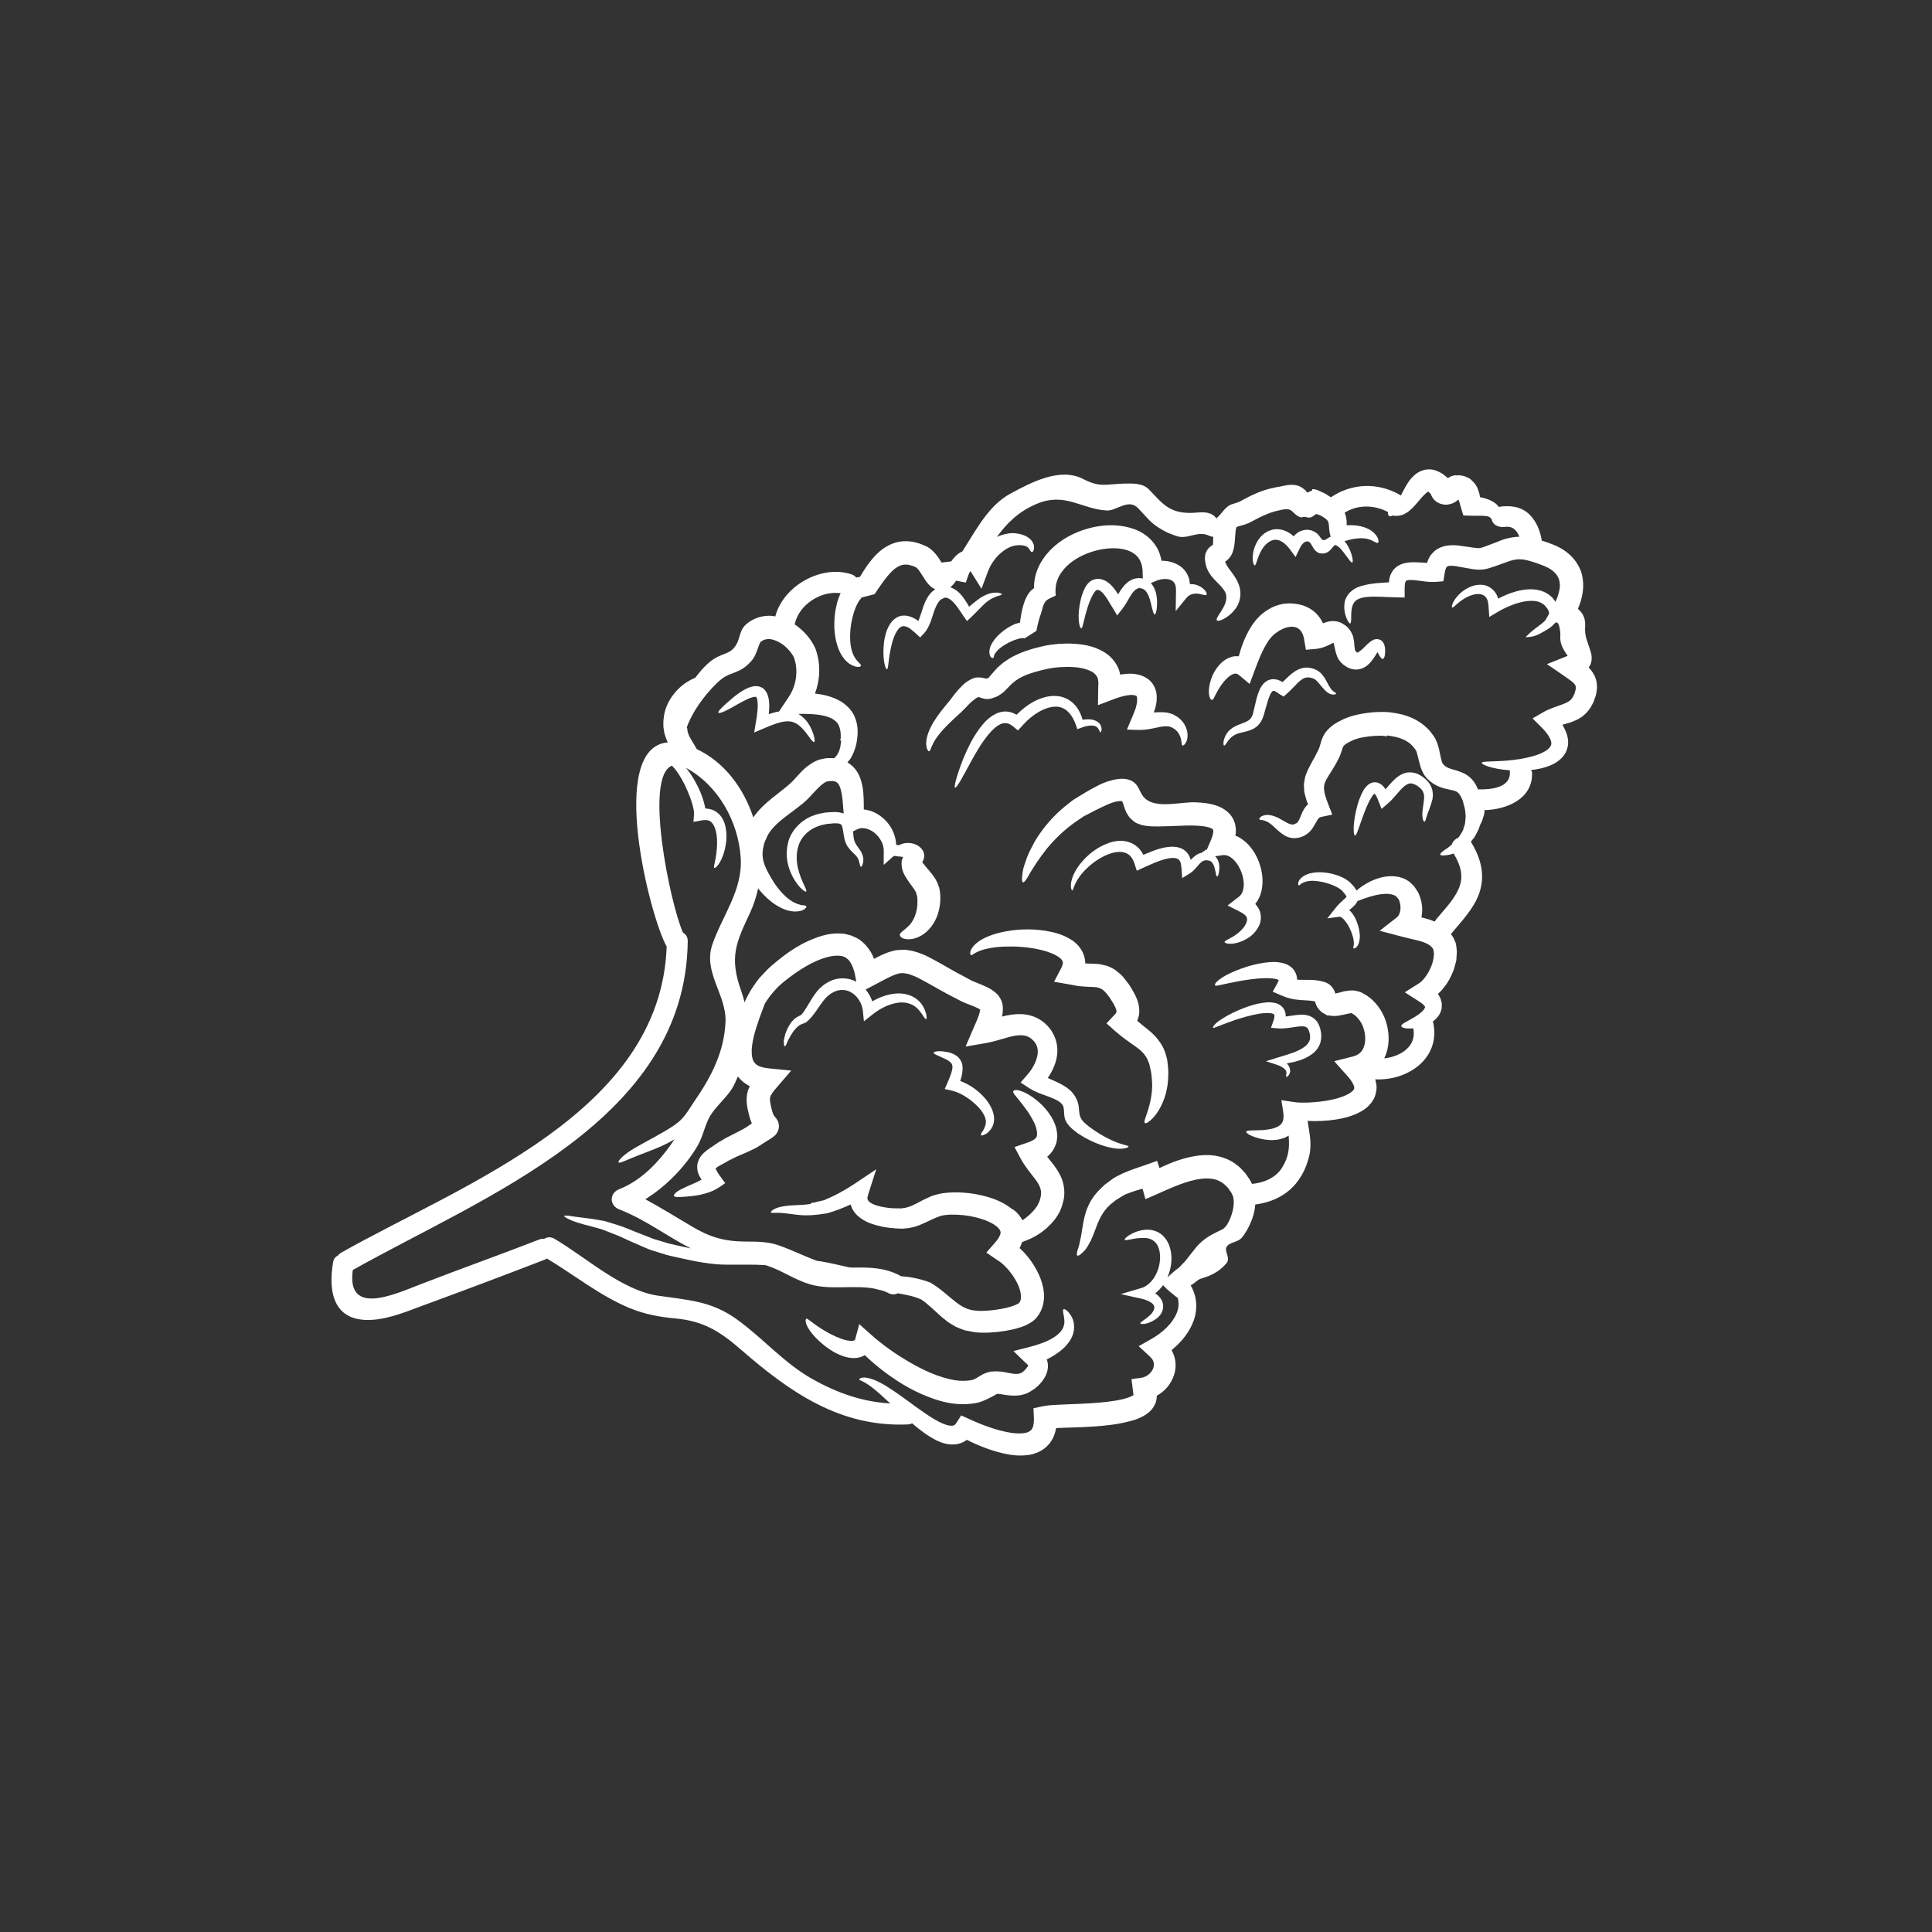 <svg version="1.0" preserveAspectRatio="xMidYMid meet" height="150" viewBox="0 0 112.5 112.5" zoomAndPan="magnify" width="150" xmlns:xlink="http://www.w3.org/1999/xlink" xmlns="http://www.w3.org/2000/svg"><rect x="0" y="0" width="112.5" height="112.5" fill="#333333" stroke="none"/><defs><clipPath id="658ea58f51"><path clip-rule="nonzero" d="M 19.055 27.047 L 92.977 27.047 L 92.977 85 L 19.055 85 Z M 19.055 27.047"></path></clipPath></defs><g clip-path="url(#658ea58f51)"><path fill-rule="nonzero" fill-opacity="1" d="M 92.992 40.039 C 92.988 40.121 92.977 40.211 92.965 40.297 C 92.949 40.371 92.934 40.48 92.918 40.512 L 92.816 40.805 C 92.816 40.812 92.797 40.863 92.797 40.863 C 92.793 40.875 92.781 40.891 92.781 40.891 L 92.758 40.941 L 92.707 41.035 L 92.609 41.215 C 92.457 41.445 92.242 41.672 92.004 41.805 C 91.887 41.895 91.773 41.93 91.664 41.98 C 91.547 42.039 91.449 42.066 91.344 42.098 C 91.211 42.137 91.09 42.172 90.977 42.203 C 90.988 42.223 91.004 42.242 91.012 42.262 C 91.152 42.512 91.289 42.797 91.309 43.145 C 91.336 43.492 91.191 43.871 90.973 44.094 C 90.762 44.324 90.539 44.457 90.32 44.551 C 89.887 44.734 89.508 44.797 89.152 44.84 C 89.156 44.875 89.203 44.914 89.207 44.953 C 89.305 46.551 87.648 47.156 86.441 47.172 C 86.441 47.199 86.441 47.223 86.441 47.246 C 86.441 47.41 86.367 47.574 86.328 47.719 C 86.293 47.863 86.18 48.008 86.148 48.145 C 86.117 48.281 86.035 48.398 85.984 48.516 C 85.922 48.641 85.871 48.754 85.781 48.844 C 85.738 48.902 85.688 48.957 85.645 49.016 C 85.645 49.02 85.648 49.02 85.652 49.02 C 86.227 49.965 86.504 50.945 86.133 52.023 C 85.816 52.922 85.086 53.664 84.488 54.387 C 84.547 54.469 84.598 54.547 84.648 54.637 L 84.73 54.828 L 84.742 54.852 L 84.75 54.863 C 84.754 54.875 84.785 55.004 84.785 55.004 L 84.789 55.039 L 84.801 55.109 C 84.809 55.207 84.828 55.277 84.832 55.395 C 84.828 55.535 84.82 55.68 84.809 55.816 C 84.801 55.973 84.766 56.059 84.734 56.172 C 84.707 56.277 84.684 56.383 84.648 56.48 C 84.492 56.875 84.309 57.234 84.047 57.539 C 83.957 57.664 83.848 57.77 83.73 57.875 C 83.766 57.93 83.801 57.98 83.828 58.047 C 83.879 58.113 83.906 58.223 83.93 58.32 C 83.957 58.414 83.961 58.527 83.953 58.633 C 83.953 58.746 83.922 58.836 83.883 58.93 C 83.852 59.023 83.805 59.094 83.754 59.164 C 83.652 59.301 83.543 59.402 83.434 59.48 C 83.441 59.504 83.453 59.527 83.457 59.555 C 83.898 61.641 81.949 62.949 80.082 62.848 C 80.121 62.996 80.152 63.156 80.16 63.328 C 80.148 63.582 80.086 63.848 79.957 64.055 C 79.699 64.484 79.348 64.68 79.047 64.828 C 78.738 64.973 78.441 65.059 78.156 65.121 C 77.59 65.242 77.051 65.281 76.547 65.281 C 76.406 65.273 76.273 65.27 76.141 65.27 C 76.242 65.965 76.406 66.598 76.234 67.312 C 76.105 67.848 75.898 68.332 75.57 68.777 C 74.969 69.59 74.066 70.016 73.094 70.137 C 73.051 70.711 72.852 71.195 72.613 71.625 C 72.582 71.688 72.535 71.75 72.496 71.812 L 72.434 71.906 L 72.406 71.953 L 72.387 71.973 L 72.359 72.008 L 72.352 72.016 C 72.113 72.371 71.586 72.301 71.418 72.617 C 71.293 72.848 71.602 73.184 71.473 73.469 C 71.473 73.473 71.457 73.504 71.457 73.504 L 71.441 73.527 C 71.113 73.941 70.699 74.172 70.359 74.309 C 70.191 74.375 70.039 74.422 69.898 74.465 C 69.855 74.488 69.805 74.516 69.762 74.539 C 69.68 74.605 69.598 74.664 69.523 74.723 C 69.457 74.77 69.398 74.812 69.332 74.844 C 69.434 75.023 69.523 75.223 69.582 75.445 C 69.699 75.883 69.68 76.398 69.523 76.859 C 69.273 77.57 68.797 78.148 68.219 78.617 C 68.27 78.711 68.32 78.809 68.355 78.918 C 68.492 79.293 68.484 79.719 68.355 80.086 C 68.184 80.602 67.82 81.02 67.355 81.277 C 67.355 81.32 67.355 81.352 67.355 81.391 C 67.324 81.773 67.09 82.086 66.887 82.246 C 66.672 82.426 66.473 82.516 66.285 82.598 C 66.094 82.676 65.91 82.73 65.727 82.773 C 65.012 82.957 64.316 83.023 63.613 83.07 C 63.141 83.102 62.68 83.117 62.227 83.129 C 62.004 83.137 61.785 83.148 61.566 83.152 L 61.496 83.16 C 61.473 83.289 61.441 83.422 61.391 83.555 C 61.266 83.918 60.969 84.285 60.613 84.477 C 60.262 84.676 59.906 84.738 59.594 84.75 C 59.277 84.77 58.984 84.734 58.711 84.691 C 57.785 84.516 57.012 84.195 56.297 83.84 C 56.27 83.863 56.238 83.887 56.207 83.906 C 56.02 84.023 55.789 84.102 55.582 84.109 C 55.16 84.137 54.844 84.012 54.578 83.895 C 54.047 83.637 53.656 83.328 53.297 83.035 C 53.234 82.984 53.176 82.934 53.113 82.879 C 53.039 82.918 52.957 82.941 52.855 82.945 C 48.906 83.113 45.988 81.059 43.137 78.582 C 41.938 77.539 40.977 76.93 39.367 76.777 C 38.41 76.691 37.559 76.535 36.66 76.168 C 34.953 75.461 33.43 74.234 31.848 73.285 C 31.812 73.309 31.777 73.328 31.738 73.344 C 29.426 74.234 27.105 75.113 24.777 75.965 C 23.781 76.328 22.727 76.789 21.656 76.855 C 19.484 76.984 19.086 75.344 19.395 73.504 C 19.43 73.297 19.539 73.172 19.676 73.113 C 19.723 73.047 19.789 72.988 19.871 72.941 C 27.008 68.914 38.477 64.785 38.82 55.117 C 37.844 53.402 35.34 43.52 38.887 43.23 C 38.875 43.207 38.863 43.184 38.852 43.164 C 38.797 43.035 38.75 42.895 38.707 42.758 L 38.691 42.703 L 38.688 42.688 L 38.676 42.637 C 38.676 42.629 38.672 42.609 38.672 42.609 L 38.66 42.527 C 38.652 42.473 38.645 42.422 38.633 42.359 C 38.625 42.199 38.621 42.02 38.641 41.875 C 38.684 41.273 38.957 40.75 39.262 40.383 C 39.562 40.004 39.902 39.762 40.195 39.602 C 40.297 39.547 40.391 39.504 40.48 39.469 C 40.598 39.32 40.715 39.168 40.848 39.016 C 41.062 38.785 41.277 38.547 41.656 38.316 C 42.184 38.016 42.57 38.059 42.871 37.539 C 43.125 37.113 43.035 36.703 43.477 36.328 C 43.875 35.984 44.473 35.805 44.996 35.867 C 45.051 35.875 45.094 35.887 45.145 35.895 C 45.605 34.113 47.836 32.859 49.59 33.445 C 49.707 33.484 49.797 33.555 49.863 33.633 C 49.914 33.617 49.969 33.605 50.027 33.598 C 50.043 33.598 50.059 33.598 50.074 33.598 C 50.312 33.188 50.59 32.746 51.004 32.312 C 51.27 32.043 51.621 31.77 52.078 31.617 C 52.527 31.469 53.047 31.488 53.461 31.629 C 53.555 31.645 53.625 31.684 53.707 31.715 L 53.824 31.766 L 53.883 31.789 L 53.91 31.801 C 53.918 31.805 53.969 31.828 53.969 31.828 L 53.98 31.832 C 54.012 31.852 54.023 31.855 54.098 31.906 C 54.16 31.949 54.215 31.988 54.25 32.023 C 54.332 32.094 54.402 32.164 54.461 32.238 C 54.621 32.422 54.73 32.598 54.828 32.758 L 55.391 32.688 C 55.449 32.602 55.516 32.516 55.586 32.441 C 55.703 32.316 55.848 32.188 56.051 32.098 C 56.066 32.07 56.078 32.043 56.098 32.012 C 56.848 30.848 57.566 29.426 58.848 28.738 C 60.027 28.102 61.727 27.188 63.078 27.895 C 64.066 28.406 64.402 28.188 65.441 28.16 C 65.91 28.152 66.531 28.117 66.895 28.492 C 67.73 29.352 68.125 29.984 69.688 29.848 C 70.109 29.809 70.562 29.812 70.828 30.184 C 71.203 29.879 71.309 29.488 71.789 29.344 C 71.961 29.289 72.094 29.254 72.156 29.223 C 72.387 29.098 72.707 28.922 73.047 28.77 C 73.418 28.602 73.824 28.465 74.227 28.391 C 74.324 28.371 74.441 28.344 74.523 28.336 L 74.738 28.289 C 74.836 28.27 74.938 28.25 75.07 28.238 C 75.191 28.227 75.371 28.219 75.602 28.289 L 75.637 28.301 L 75.664 28.312 C 75.758 28.359 75.852 28.414 75.93 28.48 C 76.016 28.543 76.062 28.617 76.125 28.691 C 76.199 28.648 76.277 28.605 76.391 28.578 L 76.418 28.484 L 76.438 28.484 C 76.688 28.484 76.879 28.625 77.035 28.684 C 77.199 28.742 77.328 28.859 77.461 28.934 C 77.477 28.945 77.484 28.945 77.496 28.957 C 78.699 28.141 80.207 28.074 81.5 28.805 C 81.527 28.82 81.551 28.836 81.574 28.855 C 81.641 28.715 81.719 28.562 81.82 28.383 C 81.949 28.16 82.086 27.902 82.41 27.629 C 82.48 27.559 82.605 27.496 82.711 27.441 C 82.84 27.391 82.977 27.336 83.133 27.336 C 83.449 27.305 83.715 27.43 83.918 27.543 C 84.031 27.605 84.094 27.668 84.184 27.738 L 84.25 27.785 L 84.305 27.848 C 84.34 27.82 84.383 27.797 84.43 27.77 C 84.477 27.738 84.559 27.715 84.637 27.695 C 84.676 27.68 84.711 27.68 84.754 27.672 L 84.781 27.68 C 84.785 27.68 84.93 27.68 84.93 27.68 C 84.934 27.672 84.953 27.672 84.953 27.672 L 85.098 27.691 C 85.109 27.684 85.281 27.727 85.395 27.777 C 85.52 27.832 85.641 27.898 85.695 27.969 C 86.02 28.254 86.078 28.543 86.148 28.762 C 86.164 28.832 86.172 28.887 86.18 28.945 C 86.359 28.984 86.543 29.035 86.73 29.109 C 86.906 29.188 87.086 29.289 87.219 29.445 C 87.238 29.469 87.25 29.492 87.266 29.52 C 87.273 29.516 87.277 29.516 87.285 29.512 C 87.926 29.414 88.598 29.488 89.074 29.973 C 89.477 30.379 89.688 30.922 89.777 31.477 C 89.891 31.516 90 31.551 90.105 31.586 C 90.566 31.746 91.094 31.969 91.52 32.414 C 91.738 32.633 91.918 32.914 92.039 33.211 C 92.156 33.52 92.191 33.836 92.191 34.145 C 92.172 34.637 92.047 35.066 91.883 35.457 C 91.934 35.504 91.988 35.547 92.039 35.609 C 92.098 35.688 92.164 35.762 92.203 35.867 C 92.301 36.074 92.309 36.27 92.305 36.422 C 92.242 37.098 92.496 37.449 92.66 38.074 C 92.695 38.25 92.703 38.516 92.598 38.723 C 92.566 38.777 92.539 38.828 92.508 38.871 C 92.668 39.031 92.828 39.246 92.918 39.52 C 92.977 39.688 92.992 39.867 92.992 40.039 Z M 85.176 46.625 C 85.086 46.395 84.973 46.195 84.859 46.129 C 84.77 46.047 84.574 46.016 84.188 45.93 C 83.805 45.844 83.32 45.637 82.984 45.195 C 82.871 45.051 82.844 44.945 82.781 44.824 C 82.734 44.711 82.703 44.605 82.676 44.5 C 82.629 44.324 82.586 44.148 82.539 43.969 L 82.512 43.859 L 82.492 43.797 C 82.477 43.773 82.492 43.777 82.465 43.727 L 82.398 43.617 C 82.398 43.609 82.363 43.574 82.363 43.574 L 82.297 43.492 C 82.262 43.438 82.207 43.395 82.16 43.348 C 81.969 43.168 81.727 43.043 81.426 42.953 C 81.348 42.93 81.273 42.91 81.195 42.898 C 81.121 42.883 81.047 42.863 80.941 42.852 L 80.793 42.828 L 80.758 42.828 L 80.75 42.898 L 80.711 42.871 C 80.621 42.863 80.531 42.84 80.445 42.84 C 80.137 42.84 79.828 42.859 79.539 42.906 C 79.391 42.93 79.254 42.953 79.117 42.988 C 79.039 43.008 79.004 43.027 78.945 43.043 C 78.895 43.059 78.848 43.066 78.762 43.113 C 78.477 43.23 78.281 43.375 78.238 43.438 C 78.219 43.473 78.184 43.52 78.133 43.695 C 78.117 43.762 78.07 43.883 78.035 43.977 C 77.992 44.094 77.965 44.133 77.926 44.215 C 77.625 44.828 77.199 45.344 77.129 45.645 C 77.027 45.941 77.172 46.387 77.336 46.812 L 77.578 47.434 L 76.98 47.559 C 76.898 47.574 76.855 47.586 76.809 47.625 C 76.762 47.664 76.703 47.75 76.633 47.883 C 76.559 48.008 76.477 48.168 76.355 48.328 C 76.219 48.496 76.039 48.629 75.84 48.711 C 75.789 48.73 75.738 48.746 75.684 48.766 C 75.633 48.777 75.613 48.777 75.574 48.785 L 75.441 48.805 L 75.285 48.805 C 75.082 48.785 74.91 48.715 74.789 48.641 C 74.535 48.484 74.383 48.328 74.246 48.203 C 73.984 47.949 73.801 47.832 73.637 47.789 C 73.598 47.777 73.562 47.77 73.531 47.758 C 73.488 47.754 73.453 47.75 73.426 47.746 C 73.367 47.738 73.336 47.723 73.328 47.699 C 73.32 47.672 73.336 47.641 73.383 47.598 C 73.418 47.551 73.488 47.508 73.625 47.473 C 73.867 47.402 74.258 47.508 74.602 47.719 C 74.773 47.816 74.953 47.93 75.109 47.984 C 75.281 48.043 75.324 48.012 75.496 47.934 C 75.59 47.867 75.645 47.77 75.762 47.469 C 75.82 47.324 75.898 47.129 76.066 46.93 C 76.098 46.895 76.137 46.863 76.172 46.832 L 76.105 46.688 L 76.039 46.461 C 75.992 46.301 75.941 46.148 75.938 45.953 L 75.926 45.668 L 75.973 45.375 C 76 45.164 76.086 45.02 76.152 44.84 C 76.223 44.691 76.305 44.551 76.371 44.414 C 76.52 44.16 76.656 43.902 76.766 43.668 C 76.789 43.609 76.84 43.512 76.84 43.48 L 76.891 43.316 C 76.922 43.191 76.996 42.938 77.141 42.707 C 77.473 42.242 77.871 42.059 78.172 41.906 C 78.305 41.836 78.574 41.738 78.746 41.688 C 78.934 41.637 79.121 41.59 79.309 41.559 C 79.68 41.496 80.059 41.457 80.438 41.457 C 80.551 41.453 80.664 41.461 80.773 41.465 L 80.859 41.473 L 80.879 41.473 L 80.953 41.477 L 80.988 41.484 L 81.137 41.508 C 81.227 41.516 81.348 41.543 81.469 41.566 C 81.586 41.586 81.699 41.621 81.812 41.656 C 82.262 41.789 82.723 42.031 83.078 42.379 C 83.164 42.465 83.258 42.547 83.324 42.648 L 83.434 42.793 L 83.484 42.863 L 83.5 42.883 C 83.504 42.891 83.543 42.953 83.543 42.953 L 83.559 42.98 C 83.629 43.082 83.781 43.508 83.801 43.656 C 83.84 43.832 83.879 44.008 83.914 44.184 L 83.961 44.371 C 83.984 44.398 83.996 44.461 84.008 44.461 C 84.086 44.586 84.25 44.703 84.5 44.777 C 84.629 44.816 84.801 44.855 84.996 44.93 C 85.191 44.992 85.422 45.109 85.602 45.273 C 85.844 45.5 85.973 45.738 86.062 45.969 C 86.074 45.969 86.086 45.965 86.105 45.965 C 86.797 45.98 87.977 45.879 87.918 44.953 C 87.914 44.918 87.918 44.887 87.922 44.855 C 86.84 44.777 86.258 44.512 86.285 44.418 C 86.312 44.305 86.957 44.379 88.07 44.258 C 88.344 44.227 88.648 44.184 88.969 44.105 C 89.289 44.035 89.629 43.934 89.922 43.773 C 90.066 43.691 90.191 43.598 90.258 43.496 C 90.328 43.398 90.344 43.328 90.328 43.219 C 90.301 42.988 90.047 42.629 89.727 42.316 L 89.238 41.832 L 89.855 41.477 C 90.242 41.254 90.66 41.137 90.977 41.016 C 91.309 40.898 91.477 40.781 91.594 40.578 L 91.633 40.488 L 91.668 40.43 L 91.676 40.418 L 91.75 40.152 C 91.773 40.09 91.758 40.094 91.758 40.07 C 91.758 40.051 91.758 40.035 91.762 40.016 C 91.75 39.98 91.75 39.949 91.738 39.922 C 91.719 39.875 91.668 39.797 91.539 39.691 C 91.414 39.59 91.242 39.469 91.059 39.344 L 90.078 38.672 L 91.234 38.211 L 91.285 38.191 C 91.277 38.18 91.273 38.168 91.266 38.164 C 91.18 38.027 91.059 37.879 90.945 37.609 C 90.934 37.578 90.918 37.531 90.91 37.492 L 90.887 37.43 L 90.887 37.398 L 90.879 37.387 C 90.875 37.379 90.867 37.316 90.867 37.316 L 90.855 37.188 C 90.855 37.109 90.855 37.02 90.859 36.949 C 90.867 36.871 90.797 36 90.52 36.309 C 90.484 36.352 90.453 36.387 90.418 36.418 C 90.266 36.559 90.109 36.652 89.973 36.73 C 89.551 36.973 89.312 37.102 88.828 37.102 L 89.109 36.836 C 89.27 36.688 89.488 36.535 89.723 36.352 C 89.809 36.285 89.902 36.211 89.984 36.125 L 90.203 35.742 C 90.203 35.738 90.203 35.734 90.203 35.727 C 90.207 35.676 90.191 35.613 90.172 35.57 C 90.172 35.551 90.07 35.375 90.039 35.363 C 89.953 35.227 89.816 35.141 89.668 35.07 C 89.352 34.941 88.91 34.973 88.473 35.09 C 88.008 35.215 87.559 35.422 87.188 35.648 L 86.719 35.926 L 86.684 35.391 C 86.672 35.176 86.645 34.973 86.562 34.836 C 86.488 34.711 86.379 34.637 86.227 34.605 C 85.926 34.543 85.578 34.684 85.34 34.812 C 85.086 34.953 84.914 35.113 84.789 35.215 C 84.668 35.332 84.586 35.398 84.555 35.375 C 84.527 35.352 84.539 35.258 84.605 35.098 C 84.691 34.926 84.84 34.699 85.109 34.48 C 85.238 34.375 85.398 34.266 85.594 34.18 C 85.785 34.098 86.023 34.031 86.305 34.055 C 86.578 34.07 86.895 34.238 87.074 34.508 C 87.152 34.617 87.203 34.742 87.238 34.859 C 87.559 34.688 87.91 34.539 88.293 34.434 C 88.809 34.297 89.387 34.238 89.922 34.469 C 90.184 34.598 90.418 34.781 90.551 35.012 C 90.562 35.023 90.566 35.035 90.574 35.047 C 90.723 34.723 90.82 34.402 90.832 34.113 C 90.832 33.801 90.746 33.566 90.543 33.355 C 90.348 33.145 90.035 32.988 89.668 32.859 C 89.25 32.711 88.895 32.59 88.59 32.57 C 88.285 32.551 87.988 32.621 87.66 32.758 L 87.621 32.77 C 87.43 32.84 87.238 32.91 87.051 32.973 C 86.867 33.039 86.637 33.121 86.348 33.164 C 86.035 33.191 85.789 33.148 85.594 33.113 C 85.402 33.078 85.211 33.043 85.023 33.012 C 84.688 32.934 84.383 32.93 84.305 32.969 C 84.27 32.988 84.25 32.996 84.207 33.062 C 84.172 33.137 84.141 33.25 84.121 33.379 L 84.047 33.848 L 83.629 33.883 C 83.25 33.906 82.965 33.859 82.707 33.824 C 82.449 33.789 82.219 33.762 82.062 33.777 C 82.02 33.777 81.984 33.781 81.965 33.789 C 81.934 33.789 81.926 33.801 81.914 33.805 C 81.895 33.805 81.902 33.816 81.883 33.812 C 81.875 33.824 81.871 33.836 81.855 33.848 C 81.809 33.918 81.793 34.113 81.793 34.293 L 81.793 34.793 L 81.359 34.785 C 80.664 34.773 80.078 34.711 79.609 34.762 C 79.125 34.801 78.871 34.961 78.77 35.234 C 78.668 35.508 78.68 35.801 78.68 35.988 C 78.68 36.18 78.664 36.285 78.621 36.305 C 78.578 36.316 78.516 36.227 78.426 36.039 C 78.352 35.848 78.234 35.559 78.293 35.109 C 78.32 34.887 78.457 34.617 78.688 34.426 C 78.914 34.227 79.203 34.125 79.488 34.066 C 79.93 33.957 80.395 33.938 80.879 33.91 C 80.887 33.777 80.91 33.633 80.973 33.461 C 81.016 33.375 81.07 33.277 81.129 33.191 C 81.207 33.113 81.289 33.02 81.379 32.969 C 81.469 32.91 81.57 32.859 81.656 32.832 C 81.758 32.797 81.84 32.781 81.926 32.77 C 82.262 32.715 82.547 32.746 82.812 32.758 C 82.906 32.77 83.008 32.77 83.098 32.777 C 83.121 32.715 83.137 32.652 83.168 32.582 C 83.27 32.336 83.5 32.062 83.785 31.922 C 84.07 31.781 84.352 31.75 84.582 31.746 C 84.812 31.746 85.047 31.781 85.234 31.809 C 85.578 31.855 86.031 31.938 86.188 31.914 C 86.277 31.895 86.426 31.844 86.617 31.77 C 86.801 31.699 86.988 31.629 87.176 31.559 C 87.547 31.391 88 31.262 88.473 31.254 C 88.332 30.887 88.086 30.609 87.609 30.684 C 87.484 30.699 87.367 30.684 87.254 30.652 C 87.23 30.656 87.211 30.637 87.199 30.633 C 87.039 30.57 86.914 30.449 86.863 30.258 C 86.863 30.254 86.863 30.238 86.855 30.23 C 86.844 30.211 86.832 30.188 86.809 30.172 C 86.699 30.066 86.633 30.059 86.453 30.043 C 86.266 30.023 85.961 30.043 85.59 30.027 L 85.211 30.016 L 85.078 29.578 C 85.027 29.395 84.984 29.23 84.938 29.117 C 84.934 29.105 84.926 29.094 84.922 29.086 C 84.91 29.098 84.895 29.113 84.871 29.129 L 84.75 29.223 C 84.641 29.281 84.52 29.352 84.352 29.371 C 84.301 29.383 84.25 29.387 84.195 29.391 L 84.168 29.391 L 84.141 29.387 C 84.086 29.383 84.035 29.375 83.984 29.363 C 83.93 29.348 83.895 29.348 83.812 29.309 C 83.672 29.25 83.547 29.152 83.445 29.02 C 83.34 28.855 83.312 28.777 83.305 28.75 C 83.27 28.727 83.23 28.68 83.211 28.668 C 83.168 28.641 83.156 28.629 83.188 28.629 C 83.199 28.617 83.203 28.629 83.203 28.613 C 83.191 28.625 83.184 28.609 83.156 28.633 C 83.043 28.691 82.883 28.859 82.738 29.023 C 82.59 29.195 82.445 29.375 82.285 29.543 C 82.082 29.734 81.984 29.836 81.699 29.969 C 81.469 30.047 81.34 30.035 81.25 30.039 C 81.219 30.039 81.16 30.039 81.148 30.027 C 81.125 30.023 81.09 30.008 81.055 30.035 C 80.988 30.066 80.934 30.07 80.895 30.051 C 80.852 30.023 80.828 29.973 80.82 29.898 C 80.812 29.887 80.82 29.852 80.832 29.82 C 80.043 29.395 79.059 29.371 78.301 29.852 L 78.324 29.918 C 78.344 29.969 78.359 30.016 78.371 30.07 C 78.418 30.254 78.418 30.391 78.418 30.52 C 78.414 30.547 78.414 30.562 78.414 30.586 C 79.02 30.551 79.539 30.676 79.871 30.918 C 80.09 31.074 80.203 31.254 80.246 31.379 C 80.289 31.516 80.273 31.59 80.234 31.609 C 80.148 31.656 79.98 31.469 79.633 31.383 C 79.336 31.305 78.84 31.332 78.289 31.516 C 78.336 31.574 78.391 31.633 78.426 31.688 C 78.621 32 78.699 32.262 78.742 32.445 C 78.781 32.629 78.777 32.734 78.742 32.754 C 78.656 32.797 78.461 32.414 78.07 31.961 C 78.02 31.906 77.965 31.855 77.91 31.816 C 77.871 31.785 77.789 31.75 77.789 31.75 C 77.789 31.75 77.754 31.734 77.734 31.734 C 77.727 31.738 77.723 31.75 77.723 31.75 C 77.715 31.758 77.703 31.758 77.691 31.777 C 77.66 31.793 77.609 31.863 77.527 31.957 L 77.461 32.035 C 77.43 32.062 77.391 32.09 77.355 32.117 C 77.324 32.176 77.055 32.25 77.004 32.23 L 76.918 32.227 C 76.906 32.227 76.84 32.215 76.84 32.215 C 76.828 32.211 76.816 32.207 76.816 32.207 L 76.766 32.184 C 76.734 32.168 76.695 32.148 76.668 32.125 C 76.566 32.051 76.508 31.961 76.477 31.906 C 76.395 31.77 76.348 31.68 76.293 31.613 C 76.246 31.547 76.219 31.559 76.199 31.539 L 76.172 31.535 C 76.07 31.516 76.012 31.531 75.914 31.609 C 75.828 31.676 75.75 31.793 75.688 31.918 L 75.441 32.434 L 75.105 31.98 C 74.832 31.609 74.496 31.391 74.207 31.434 C 73.902 31.473 73.641 31.738 73.488 31.988 C 73.328 32.242 73.258 32.48 73.195 32.645 C 73.145 32.82 73.102 32.926 73.059 32.922 C 73.02 32.918 72.973 32.82 72.949 32.633 C 72.938 32.426 72.949 32.129 73.086 31.785 C 73.227 31.453 73.496 31 74.09 30.844 C 74.383 30.77 74.715 30.836 74.98 30.98 C 75.117 31.047 75.227 31.137 75.328 31.23 C 75.371 31.18 75.426 31.125 75.484 31.078 C 75.688 30.895 76.039 30.801 76.316 30.875 C 76.543 30.93 76.742 31.078 76.828 31.219 C 77.051 31.539 77.07 31.504 77.395 31.293 C 77.422 31.277 77.449 31.266 77.484 31.254 L 77.48 31.238 C 77.402 30.988 77.395 30.727 77.379 30.555 C 77.348 30.363 77.344 30.371 77.27 30.277 C 77.191 30.203 77.043 30.09 76.887 30.016 C 76.805 29.977 76.707 29.945 76.637 29.93 C 76.613 29.941 76.598 29.961 76.562 29.984 L 76.527 30.012 L 76.465 30.055 L 76.402 30.09 L 76.367 30.105 C 76.34 30.117 76.316 30.129 76.289 30.137 C 76.234 30.152 76.176 30.125 76.121 30.133 C 76.086 30.137 76.059 30.098 76.031 30.098 L 75.941 30.098 C 75.93 30.098 75.797 30.117 75.797 30.117 L 75.797 30.137 C 75.719 30.121 75.652 30.098 75.582 30.059 C 75.18 29.793 75.246 29.59 74.719 29.668 C 74.625 29.68 74.57 29.699 74.496 29.715 C 74.195 29.773 73.902 29.875 73.605 30.008 C 73.328 30.129 73.07 30.277 72.727 30.449 C 72.492 30.555 72.305 30.59 72.176 30.633 C 72.09 30.652 72.031 30.68 72.02 30.68 C 72.02 30.684 72.008 30.688 71.992 30.723 C 71.973 30.758 71.961 30.836 71.949 30.922 C 71.926 31.098 71.918 31.328 71.895 31.598 C 71.879 31.746 71.867 31.863 71.801 32.074 C 71.789 32.125 71.766 32.191 71.758 32.203 L 71.738 32.242 L 71.688 32.348 C 71.613 32.445 71.562 32.539 71.457 32.617 C 71.418 32.656 71.379 32.68 71.34 32.703 C 71.375 32.848 71.523 33.078 71.715 33.316 C 71.941 33.625 72.199 33.996 72.227 34.48 C 72.254 34.871 72.098 35.254 71.926 35.469 C 71.746 35.699 71.566 35.848 71.41 35.949 C 71.098 36.148 70.906 36.18 70.859 36.125 C 70.801 36.062 70.914 35.883 71.09 35.621 C 71.258 35.352 71.504 34.965 71.375 34.555 C 71.332 34.426 71.188 34.215 70.941 33.977 C 70.82 33.852 70.672 33.711 70.52 33.52 C 70.371 33.316 70.223 33.059 70.18 32.688 L 70.168 32.609 C 70.168 32.574 70.156 32.59 70.16 32.496 C 70.168 32.422 70.172 32.344 70.191 32.273 C 70.203 32.199 70.258 32.078 70.316 32 C 70.375 31.91 70.445 31.852 70.527 31.793 C 70.57 31.77 70.594 31.75 70.617 31.738 L 70.621 31.727 C 70.637 31.691 70.629 31.703 70.629 31.699 C 70.629 31.699 70.641 31.59 70.641 31.508 C 70.645 31.434 70.641 31.344 70.641 31.254 C 70.562 31.254 70.484 31.23 70.398 31.191 C 69.738 30.875 69.156 31.434 68.527 31.219 C 68.008 31.043 67.895 30.992 67.422 30.695 C 66.953 30.402 66.645 29.969 66.266 29.586 C 65.707 29.008 65.004 29.758 64.453 29.727 C 62.98 29.648 62.027 28.645 60.379 29.336 C 59.305 29.785 58.641 30.457 58.047 31.266 C 58.258 31.168 58.477 31.105 58.684 31.07 C 58.789 31.047 58.797 31.059 58.879 31.047 C 58.949 31.047 59.016 31.047 59.074 31.047 C 59.191 31.059 59.305 31.078 59.414 31.102 C 59.629 31.156 59.82 31.242 59.969 31.371 C 60.117 31.504 60.191 31.672 60.211 31.793 C 60.234 32.059 60.129 32.156 60.086 32.148 C 60.02 32.148 59.984 32.023 59.891 31.914 C 59.797 31.809 59.633 31.738 59.328 31.746 C 59.027 31.75 58.707 31.855 58.371 32.125 C 58.039 32.379 57.719 32.785 57.543 33.242 L 57.152 34.281 L 56.516 33.266 C 56.516 33.262 56.512 33.262 56.504 33.258 C 56.469 33.309 56.422 33.387 56.398 33.461 L 56.238 33.922 L 55.672 33.812 C 55.609 33.914 55.535 34.02 55.387 34.156 C 55.371 34.168 55.352 34.184 55.336 34.195 C 55.402 34.219 55.465 34.246 55.527 34.277 C 55.859 34.461 56.043 34.719 56.199 34.949 C 56.285 35.074 56.363 35.203 56.43 35.328 C 56.605 35.184 56.77 35.043 56.934 34.922 C 57.172 34.734 57.43 34.617 57.648 34.551 C 57.871 34.504 58.047 34.492 58.164 34.523 C 58.281 34.547 58.34 34.574 58.332 34.605 C 58.332 34.633 58.273 34.66 58.172 34.688 C 58.066 34.711 57.926 34.766 57.762 34.848 C 57.598 34.941 57.414 35.066 57.219 35.266 C 57.02 35.457 56.809 35.695 56.527 35.961 L 56.305 36.164 L 56.117 35.891 C 55.98 35.695 55.852 35.488 55.707 35.297 C 55.566 35.113 55.398 34.926 55.23 34.848 C 55.156 34.809 55.059 34.801 55.031 34.801 L 54.926 34.824 L 54.918 34.859 L 54.895 34.859 C 54.848 34.871 54.816 34.895 54.777 34.918 C 54.633 35.035 54.516 35.262 54.414 35.535 C 54.34 35.758 54.266 35.973 54.195 36.191 C 54.105 36.414 54.012 36.656 53.805 36.879 L 53.582 37.117 L 53.332 36.891 C 53.129 36.711 52.918 36.516 52.738 36.48 C 52.574 36.43 52.449 36.477 52.312 36.633 C 52.059 36.949 51.945 37.418 51.867 37.77 C 51.715 38.496 51.734 38.961 51.645 38.973 C 51.574 38.984 51.406 38.523 51.449 37.715 C 51.461 37.512 51.48 37.293 51.539 37.051 C 51.594 36.809 51.68 36.547 51.867 36.281 C 51.957 36.148 52.098 36.016 52.277 35.926 C 52.461 35.836 52.691 35.824 52.879 35.871 C 53.121 35.926 53.309 36.035 53.473 36.16 C 53.574 35.926 53.668 35.617 53.773 35.297 C 53.887 34.996 54.035 34.645 54.359 34.383 C 54.391 34.355 54.426 34.34 54.465 34.312 C 54.332 34.262 54.238 34.188 54.18 34.137 C 53.973 33.941 53.906 33.816 53.824 33.691 C 53.668 33.449 53.551 33.25 53.438 33.125 C 53.414 33.102 53.387 33.07 53.367 33.055 C 53.355 33.043 53.324 33.027 53.309 33.02 C 53.309 33.016 53.277 33.008 53.277 33.008 L 53.207 32.977 C 53.16 32.965 53.113 32.934 53.07 32.93 C 52.844 32.859 52.66 32.859 52.484 32.91 C 52.312 32.965 52.121 33.082 51.941 33.262 C 51.574 33.617 51.258 34.113 50.926 34.598 L 50.105 34.812 C 50.105 34.824 50.137 34.816 50.176 34.816 C 50.133 34.848 50.047 34.941 49.98 35.059 C 49.832 35.309 49.719 35.625 49.648 35.926 C 49.496 36.52 49.477 37.086 49.527 37.516 C 49.578 37.957 49.727 38.246 49.875 38.43 C 50.004 38.602 50.168 38.703 50.133 38.773 C 50.105 38.824 49.961 38.891 49.641 38.75 C 49.34 38.625 48.98 38.246 48.797 37.707 C 48.605 37.168 48.527 36.492 48.621 35.734 C 48.672 35.363 48.754 34.965 48.949 34.543 C 47.809 34.375 46.512 35.215 46.281 36.34 C 46.273 36.352 46.273 36.352 46.27 36.359 C 46.309 36.383 46.344 36.402 46.375 36.426 C 46.836 36.77 47.215 37.191 47.469 37.738 L 47.48 37.758 L 47.488 37.785 C 47.805 38.66 47.754 39.586 47.457 40.383 C 47.688 40.414 47.922 40.449 48.152 40.512 C 48.434 40.586 48.715 40.699 48.98 40.852 C 49.246 41.023 49.484 41.246 49.656 41.516 C 49.98 42.07 49.969 42.641 49.906 43.074 L 49.879 43.238 L 49.867 43.305 L 49.855 43.344 L 49.84 43.41 C 49.812 43.496 49.789 43.586 49.762 43.676 C 49.734 43.77 49.672 43.891 49.625 43.988 C 49.574 44.094 49.523 44.195 49.449 44.266 C 49.414 44.309 49.379 44.352 49.348 44.395 C 49.547 44.516 49.727 44.676 49.855 44.859 C 50.07 45.16 50.145 45.449 50.207 45.723 C 50.266 45.992 50.277 46.234 50.289 46.469 C 50.301 46.703 50.297 46.93 50.297 47.133 C 50.508 47.16 50.703 47.211 50.871 47.285 C 51.25 47.457 51.527 47.707 51.738 47.977 C 52.031 48.359 52.172 48.801 52.184 49.199 C 52.238 49.199 52.289 49.207 52.344 49.215 C 52.461 49.156 52.609 49.098 52.793 49.086 C 53.488 49.043 54.09 49.617 53.691 50.227 C 53.707 50.191 53.715 50.234 53.805 50.34 C 53.91 50.469 54.023 50.605 54.141 50.742 C 54.277 50.902 54.438 51.098 54.57 51.375 C 54.605 51.445 54.652 51.59 54.688 51.691 C 54.715 51.793 54.715 51.824 54.727 51.898 L 54.738 51.949 L 54.738 51.996 L 54.746 52.051 L 54.754 52.168 C 54.758 52.246 54.754 52.32 54.754 52.395 C 54.746 52.695 54.691 52.984 54.602 53.25 C 54.426 53.777 54.082 54.207 53.707 54.441 C 53.328 54.68 52.98 54.719 52.73 54.68 C 52.508 54.637 52.414 54.543 52.398 54.453 C 52.383 54.359 52.5 54.266 52.648 54.152 C 52.766 54.051 52.953 53.906 53.086 53.707 C 53.223 53.508 53.336 53.246 53.391 52.918 C 53.422 52.754 53.426 52.578 53.422 52.395 C 53.414 52.348 53.414 52.305 53.414 52.258 L 53.402 52.188 L 53.402 52.156 L 53.395 52.141 C 53.395 52.129 53.375 52.121 53.375 52.121 C 53.363 52.074 53.359 52.016 53.352 52 C 53.336 51.984 53.359 52.004 53.336 51.961 C 53.238 51.742 52.969 51.453 52.723 51.047 C 52.602 50.848 52.469 50.543 52.504 50.156 C 52.516 50.062 52.551 49.977 52.59 49.902 C 52.531 49.891 52.477 49.883 52.426 49.879 C 52.289 49.867 52.164 49.859 52.07 49.836 C 52.039 49.855 52.008 49.871 51.977 49.902 L 51.457 50.363 L 51.461 49.551 C 51.469 49.262 51.336 48.891 51.027 48.59 C 50.727 48.285 50.246 48.121 49.93 48.285 L 49.676 48.41 C 49.68 48.449 49.68 48.488 49.684 48.523 C 49.703 48.766 49.719 48.953 49.816 49.109 C 49.895 49.262 50.02 49.406 50.129 49.574 C 50.223 49.754 50.285 49.934 50.27 50.074 C 50.277 50.215 50.234 50.312 50.211 50.383 C 50.18 50.445 50.156 50.477 50.133 50.469 C 50.074 50.465 50.074 50.316 50.008 50.109 C 49.992 50.062 49.977 50.008 49.938 49.957 C 49.914 49.902 49.863 49.855 49.82 49.801 C 49.719 49.695 49.559 49.566 49.398 49.348 C 49.234 49.148 49.164 48.852 49.125 48.586 C 49.086 48.328 49.047 48.039 48.969 48.008 C 48.941 47.984 48.863 47.949 48.766 47.945 C 48.727 47.938 48.625 47.945 48.555 47.941 L 48.352 47.961 L 48.141 47.98 L 47.934 48.023 C 47.789 48.043 47.66 48.109 47.523 48.156 C 46.996 48.379 46.625 48.801 46.488 49.273 C 46.34 49.742 46.383 50.234 46.48 50.617 C 46.68 51.398 47.035 51.848 46.938 51.914 C 46.902 51.941 46.785 51.863 46.605 51.691 C 46.438 51.512 46.199 51.199 46.027 50.766 C 45.848 50.34 45.723 49.754 45.883 49.105 C 46.016 48.457 46.555 47.82 47.258 47.527 C 47.434 47.469 47.605 47.391 47.785 47.367 C 47.875 47.348 47.957 47.332 48.047 47.316 C 48.133 47.309 48.223 47.305 48.305 47.297 C 48.395 47.293 48.484 47.285 48.566 47.285 C 48.652 47.285 48.703 47.285 48.812 47.297 C 48.914 47.309 49.02 47.332 49.125 47.371 C 49.105 47.09 49.086 46.816 49.059 46.551 C 49.02 46.172 48.934 45.777 48.797 45.625 C 48.73 45.551 48.691 45.52 48.59 45.496 C 48.57 45.488 48.551 45.496 48.535 45.488 C 48.516 45.488 48.512 45.473 48.434 45.48 L 48.254 45.492 L 48.211 45.492 C 48.191 45.504 48.184 45.508 48.172 45.508 C 48.102 45.504 47.973 45.598 47.836 45.699 C 47.691 45.828 47.543 45.977 47.375 46.164 L 47.188 46.367 C 47.113 46.438 47.035 46.527 46.969 46.59 L 46.871 46.676 L 46.824 46.719 L 46.785 46.754 L 46.762 46.777 L 46.547 46.941 C 46.27 47.168 45.992 47.359 45.746 47.551 C 45.246 47.934 44.875 48.293 44.672 48.699 C 44.641 48.797 44.594 48.891 44.547 48.98 C 44.234 49.871 44.465 50.375 44.938 51.18 C 45.363 51.898 45.863 52.367 46.246 52.555 C 46.344 52.59 46.441 52.648 46.504 52.656 C 46.578 52.676 46.648 52.715 46.723 52.707 C 46.867 52.719 46.945 52.746 46.957 52.789 C 46.965 52.832 46.91 52.898 46.793 52.969 C 46.684 53.047 46.395 53.105 46.105 53.062 C 45.496 52.984 44.758 52.512 44.145 51.73 C 44.043 52.203 43.895 52.664 43.699 53.098 C 42.867 54.879 42.445 55.711 43.164 57.715 C 43.242 57.938 43.309 58.148 43.352 58.367 C 43.496 58.047 43.668 57.723 43.879 57.414 C 44.035 57.199 44.18 56.969 44.379 56.781 C 44.566 56.574 44.766 56.367 44.953 56.211 C 45.777 55.508 46.676 54.836 47.93 54.473 C 48.246 54.387 48.59 54.336 48.969 54.359 C 49.156 54.355 49.359 54.426 49.551 54.469 C 49.738 54.547 49.945 54.633 50.105 54.758 C 50.441 55.016 50.695 55.359 50.84 55.699 C 50.863 55.742 50.879 55.785 50.898 55.836 C 51.145 55.699 51.426 55.555 51.754 55.441 C 51.941 55.398 52.105 55.324 52.309 55.32 C 52.5 55.312 52.715 55.281 52.891 55.332 C 53.285 55.379 53.582 55.512 53.895 55.637 C 54.461 55.922 54.906 56.176 55.391 56.457 C 55.629 56.598 55.848 56.707 56.078 56.832 C 56.301 56.941 56.527 57.094 56.746 57.172 C 56.996 57.277 57.238 57.363 57.527 57.508 C 57.676 57.59 57.828 57.668 58.012 57.84 C 58.191 57.988 58.363 58.305 58.387 58.562 C 58.41 58.828 58.387 59.023 58.344 59.195 C 58.531 59.148 58.73 59.105 58.938 59.078 C 59.273 59.035 59.656 59.031 60.039 59.145 C 60.418 59.25 60.766 59.48 61.004 59.746 C 61.242 59.988 61.453 60.375 61.523 60.734 C 61.605 61.102 61.574 61.457 61.488 61.773 C 61.383 62.156 61.211 62.48 61.012 62.77 C 61.094 62.805 61.176 62.844 61.254 62.879 C 61.535 63 61.84 63.141 62.133 63.34 L 62.348 63.52 C 62.418 63.582 62.48 63.676 62.543 63.754 C 62.578 63.809 62.594 63.812 62.637 63.902 L 62.68 63.996 C 62.68 63.996 62.699 64.039 62.703 64.039 C 62.965 64.629 62.648 64.973 63.238 65.457 C 63.426 65.617 63.617 65.754 63.805 65.879 C 64.176 66.121 64.52 66.301 64.797 66.426 C 65.367 66.684 65.699 66.68 65.711 66.762 C 65.734 66.824 65.344 66.98 64.668 66.828 C 64.336 66.762 63.941 66.625 63.5 66.418 C 63.277 66.309 63.051 66.184 62.809 66.027 C 62.695 65.945 62.574 65.855 62.453 65.75 C 62.332 65.648 62.211 65.531 62.09 65.332 C 61.961 65.098 61.973 64.906 61.961 64.773 C 61.957 64.633 61.945 64.547 61.926 64.465 C 61.926 64.453 61.922 64.453 61.922 64.441 L 61.914 64.43 L 61.891 64.383 L 61.844 64.297 C 61.836 64.293 61.82 64.281 61.816 64.273 C 61.785 64.25 61.773 64.219 61.734 64.191 C 61.691 64.168 61.648 64.137 61.613 64.105 C 61.418 63.996 61.176 63.895 60.887 63.793 C 60.598 63.684 60.281 63.59 59.91 63.348 L 59.43 63.035 L 59.832 62.57 C 60.098 62.266 60.316 61.883 60.398 61.508 C 60.441 61.32 60.441 61.141 60.398 60.984 C 60.352 60.824 60.293 60.719 60.148 60.57 C 59.879 60.301 59.594 60.238 59.113 60.309 C 58.633 60.383 58.102 60.617 57.387 60.742 L 56.227 60.941 L 56.703 59.832 C 56.801 59.609 56.902 59.387 56.973 59.18 C 57.031 59.031 57.07 58.859 57.078 58.789 C 57.051 58.77 56.996 58.734 56.93 58.703 C 56.746 58.609 56.492 58.52 56.25 58.422 C 55.969 58.32 55.746 58.172 55.484 58.047 C 55.234 57.914 54.969 57.781 54.738 57.645 C 54.277 57.379 53.762 57.094 53.328 56.875 L 53 56.75 C 52.887 56.695 52.805 56.711 52.711 56.68 C 52.527 56.645 52.375 56.668 52.184 56.73 C 51.789 56.867 51.289 57.16 50.801 57.414 L 50.406 57.621 C 50.578 57.828 50.707 58.062 50.793 58.309 C 51.188 58.082 51.602 57.93 52.008 57.871 C 52.555 57.781 53.105 57.938 53.426 58.215 C 53.754 58.492 53.859 58.812 53.922 59.012 C 53.965 59.219 53.969 59.332 53.934 59.344 C 53.895 59.355 53.816 59.262 53.723 59.102 C 53.605 58.949 53.461 58.703 53.184 58.547 C 52.918 58.387 52.535 58.316 52.105 58.422 C 51.668 58.516 51.195 58.758 50.77 59.102 L 50.305 59.469 L 50.246 58.871 C 50.199 58.43 49.93 57.969 49.52 57.762 C 49.273 57.633 49 57.617 48.742 57.688 C 48.68 57.703 48.637 57.734 48.574 57.75 C 48.512 57.781 48.434 57.832 48.359 57.871 C 48.281 57.938 48.16 58.023 48.07 58.125 C 47.688 58.547 47.441 59.113 46.973 59.504 L 46.949 59.527 L 46.938 59.535 C 46.711 59.633 46.648 59.645 46.566 59.688 C 46.512 59.734 46.457 59.781 46.406 59.82 C 46.383 59.836 46.336 59.902 46.301 59.938 C 46.223 60.02 46.164 60.105 46.109 60.195 C 46.051 60.281 46 60.363 45.969 60.434 C 45.926 60.504 45.891 60.57 45.863 60.633 C 45.84 60.695 45.816 60.754 45.797 60.797 C 45.754 60.883 45.719 60.93 45.695 60.926 C 45.672 60.922 45.652 60.867 45.648 60.77 C 45.641 60.719 45.641 60.66 45.641 60.594 C 45.652 60.52 45.676 60.434 45.695 60.34 C 45.715 60.238 45.746 60.137 45.797 60.035 C 45.836 59.926 45.891 59.809 45.969 59.691 C 46.016 59.629 46.031 59.578 46.102 59.496 C 46.152 59.449 46.195 59.398 46.242 59.344 C 46.375 59.223 46.57 59.145 46.648 59.102 C 46.938 58.805 47.152 58.254 47.59 57.707 C 47.707 57.566 47.844 57.445 48.023 57.309 C 48.098 57.262 48.16 57.223 48.246 57.176 C 48.34 57.129 48.445 57.074 48.547 57.047 C 48.945 56.922 49.434 56.941 49.832 57.152 C 49.84 57.16 49.852 57.172 49.863 57.18 L 49.82 56.93 C 49.738 56.426 49.566 56 49.32 55.816 C 49.105 55.621 48.688 55.609 48.246 55.715 C 47.34 55.934 46.449 56.527 45.727 57.102 C 45.223 57.492 44.84 57.953 44.535 58.445 C 44.453 58.676 44.352 58.934 44.246 59.219 C 44.055 59.77 43.812 60.453 43.77 61.141 C 43.762 61.875 43.961 62.129 44.801 62.215 L 46.074 62.34 L 45.223 63.328 C 45.043 63.531 44.883 63.75 44.852 63.879 C 44.812 63.996 44.836 64.176 44.918 64.52 C 44.98 64.785 45.031 64.922 45.098 65 L 45.16 65.078 L 45.207 65.133 C 45.219 65.152 45.211 65.137 45.234 65.176 C 45.254 65.207 45.273 65.242 45.293 65.281 C 45.32 65.352 45.348 65.395 45.355 65.559 C 45.367 65.684 45.309 65.867 45.281 65.898 C 45.25 65.961 45.211 66.02 45.168 66.074 C 45.121 66.117 45.121 66.113 45.098 66.141 C 45.066 66.172 45.016 66.207 45.004 66.215 L 44.891 66.293 C 44.777 66.363 44.664 66.438 44.551 66.508 C 44.344 66.637 44.125 66.793 43.926 66.891 C 43.719 66.984 43.488 67.102 43.309 67.176 C 43.125 67.258 42.953 67.316 42.766 67.414 C 42.676 67.457 42.586 67.508 42.496 67.551 L 42.426 67.582 C 42.434 67.578 42.438 67.574 42.445 67.57 C 42.434 67.574 42.422 67.582 42.414 67.586 C 42.406 67.59 42.402 67.594 42.402 67.594 L 42.262 67.68 C 42.07 67.785 41.906 67.867 41.797 67.938 C 41.699 68.004 41.672 68.039 41.672 68.012 C 41.672 68.004 41.672 68.004 41.672 67.992 C 41.672 67.973 41.664 67.98 41.672 68.012 C 41.672 68.035 41.68 68.078 41.711 68.129 C 41.754 68.234 41.836 68.348 41.91 68.457 L 42.23 68.898 L 41.852 69.152 C 41.445 69.414 41.059 69.508 40.742 69.578 C 40.418 69.641 40.16 69.66 39.941 69.68 C 39.531 69.707 39.27 69.727 39.242 69.633 C 39.219 69.547 39.387 69.371 39.805 69.18 C 40.082 69.035 40.492 68.898 40.859 68.688 C 40.852 68.676 40.84 68.668 40.828 68.652 C 40.715 68.473 40.562 68.211 40.605 67.816 C 40.633 67.625 40.723 67.441 40.82 67.316 C 40.918 67.188 41.023 67.094 41.117 67.016 C 41.309 66.867 41.48 66.766 41.629 66.66 L 41.734 66.59 L 41.758 66.57 L 41.836 66.52 L 41.898 66.48 C 41.988 66.434 42.078 66.383 42.164 66.328 C 42.332 66.223 42.551 66.125 42.75 66.02 C 42.965 65.914 43.113 65.828 43.305 65.73 C 43.48 65.633 43.602 65.531 43.758 65.434 L 43.781 65.418 C 43.688 65.203 43.629 64.992 43.594 64.832 C 43.52 64.52 43.391 64.008 43.559 63.484 C 43.59 63.398 43.625 63.324 43.66 63.25 C 43.41 63.121 43.168 62.941 42.992 62.711 C 42.984 62.695 42.977 62.688 42.969 62.676 C 42.867 62.926 42.758 63.168 42.633 63.375 C 42.281 63.938 41.738 64.375 41.391 64.914 C 41.039 65.469 40.945 66.195 40.59 66.773 C 39.852 67.992 38.781 69.082 37.578 69.832 C 38.457 70.312 39.379 70.871 40.27 71.406 C 41.344 72.047 42.184 72.289 43.422 72.297 C 44.043 72.297 44.723 72.297 45.32 72.508 C 46.133 72.793 46.844 73.152 47.586 73.422 C 47.648 73.426 47.707 73.434 47.773 73.445 C 48.031 73.484 48.32 73.547 48.648 73.617 C 48.895 73.676 49.168 73.734 49.457 73.801 C 49.531 73.805 49.598 73.812 49.668 73.812 C 50.637 73.793 51.488 73.812 52.355 74.25 C 52.387 74.266 52.414 74.285 52.438 74.309 C 52.945 74.348 53.531 74.441 54.148 74.676 L 54.16 74.676 L 54.199 74.703 C 54.738 75.012 55.172 75.438 55.582 75.758 C 55.996 76.094 56.375 76.297 56.836 76.316 L 56.883 76.324 C 57.051 76.34 57.312 76.336 57.555 76.316 C 57.805 76.297 58.059 76.262 58.309 76.215 C 58.555 76.172 58.805 76.109 59.02 76.031 C 59.066 76.008 59.129 75.988 59.168 75.969 C 59.203 75.949 59.262 75.926 59.262 75.922 C 59.273 75.914 59.262 75.934 59.293 75.91 L 59.352 75.855 C 59.363 75.836 59.371 75.824 59.379 75.816 C 59.504 75.652 59.469 75.211 59.258 74.766 C 59.047 74.328 58.711 73.879 58.34 73.562 C 58.262 73.496 58.18 73.445 58.102 73.391 L 57.434 72.938 L 57.941 72.359 C 58.098 72.184 58.203 72.004 58.246 71.879 C 58.281 71.746 58.266 71.711 58.211 71.605 C 58.082 71.387 57.641 71.129 57.191 70.992 C 56.734 70.84 56.242 70.758 55.77 70.734 C 55.535 70.723 55.305 70.723 55.09 70.746 C 54.98 70.758 54.883 70.777 54.82 70.789 L 54.68 70.836 L 54.52 70.898 C 54.316 70.977 54.102 71.09 53.863 71.199 C 53.617 71.312 53.336 71.434 53.027 71.488 C 52.887 71.527 52.711 71.527 52.555 71.543 C 52.461 71.547 52.414 71.543 52.355 71.539 L 52.176 71.531 C 51.91 71.516 51.66 71.484 51.41 71.438 C 50.914 71.324 50.41 71.207 49.938 70.793 C 49.762 70.633 49.602 70.395 49.535 70.137 C 49.07 70.348 48.605 70.531 48.152 70.652 C 47.523 70.754 46.965 70.812 46.34 70.727 C 45.871 70.664 45.512 70.621 45.293 70.621 C 45.055 70.621 44.902 70.645 44.887 70.59 C 44.879 70.551 44.965 70.441 45.219 70.348 C 45.492 70.238 45.879 70.195 46.359 70.176 C 46.598 70.164 46.867 70.156 47.117 70.117 L 47.215 70.094 L 47.238 70.082 L 47.25 70.062 L 47.25 70.047 L 47.258 70.035 C 47.258 70.035 47.289 70.035 47.289 70.035 C 47.359 70.035 47.438 70.02 47.512 70 C 47.66 69.953 47.82 69.934 47.984 69.887 C 48.539 69.66 49.184 69.324 49.879 68.855 L 51.023 68.086 L 50.574 69.492 C 50.535 69.617 50.492 69.75 50.516 69.812 C 50.531 69.883 50.555 69.926 50.645 70 C 50.82 70.148 51.211 70.262 51.602 70.316 C 51.797 70.348 52.008 70.363 52.215 70.363 L 52.387 70.363 C 52.449 70.367 52.512 70.367 52.543 70.355 C 52.621 70.336 52.691 70.348 52.781 70.312 C 52.953 70.281 53.121 70.199 53.324 70.102 C 53.527 69.996 53.758 69.863 54.023 69.75 L 54.215 69.66 L 54.238 69.648 L 54.34 69.617 L 54.438 69.586 C 54.625 69.531 54.777 69.496 54.93 69.477 C 55.23 69.438 55.527 69.426 55.82 69.434 C 56.41 69.453 56.996 69.539 57.594 69.723 C 57.895 69.812 58.191 69.93 58.496 70.105 C 58.629 70.18 58.77 70.273 58.902 70.383 C 58.969 70.418 59.035 70.453 59.098 70.508 C 59.289 70.668 59.426 70.863 59.531 71.031 C 59.539 71.039 59.543 71.047 59.547 71.055 C 59.836 70.852 60.129 70.598 60.328 70.312 C 60.355 70.27 60.383 70.23 60.414 70.188 L 60.516 69.977 L 60.57 69.812 C 60.59 69.75 60.594 69.691 60.609 69.633 C 60.641 69.395 60.613 69.23 60.496 68.992 C 60.285 68.59 59.785 68.117 59.445 67.484 L 59.074 66.793 L 59.812 66.539 C 60.062 66.457 60.242 66.355 60.309 66.27 C 60.387 66.199 60.41 66.047 60.371 65.836 C 60.34 65.629 60.246 65.41 60.137 65.211 C 60.031 65.016 59.914 64.82 59.797 64.66 C 59.566 64.336 59.348 64.074 59.211 63.902 C 59.062 63.719 58.961 63.602 59.008 63.531 C 59.047 63.469 59.191 63.441 59.441 63.527 C 59.707 63.613 60.027 63.789 60.398 64.094 C 60.582 64.246 60.773 64.434 60.957 64.66 C 61.141 64.891 61.328 65.164 61.453 65.531 C 61.52 65.707 61.555 65.93 61.566 66.156 C 61.555 66.281 61.543 66.406 61.516 66.535 C 61.477 66.66 61.422 66.785 61.363 66.902 C 61.254 67.09 61.121 67.238 60.977 67.359 C 61.008 67.402 61.039 67.438 61.074 67.48 C 61.266 67.719 61.496 67.984 61.695 68.359 C 61.945 68.789 62.039 69.395 61.934 69.871 C 61.902 69.98 61.879 70.105 61.844 70.207 L 61.785 70.367 L 61.754 70.441 L 61.738 70.48 C 61.738 70.484 61.711 70.547 61.711 70.547 L 61.703 70.562 L 61.574 70.789 C 61.508 70.887 61.438 70.992 61.363 71.082 C 60.809 71.742 60.191 72.09 59.555 72.309 L 59.523 72.32 C 59.477 72.449 59.426 72.562 59.371 72.676 C 59.852 73.117 60.211 73.621 60.484 74.199 C 60.633 74.523 60.746 74.875 60.785 75.273 C 60.82 75.664 60.758 76.145 60.496 76.535 L 60.391 76.68 L 60.34 76.746 L 60.309 76.777 C 60.297 76.797 60.242 76.848 60.242 76.848 L 60.23 76.855 L 60.148 76.926 C 60.125 76.945 60.051 76.996 59.996 77.027 C 59.871 77.109 59.797 77.133 59.707 77.18 C 59.621 77.219 59.543 77.246 59.457 77.277 C 59.137 77.387 58.832 77.445 58.531 77.5 C 58.227 77.547 57.934 77.578 57.641 77.594 C 57.352 77.605 57.074 77.613 56.734 77.57 C 56.547 77.539 56.363 77.5 56.18 77.465 C 55.996 77.402 55.824 77.328 55.656 77.258 C 55.504 77.168 55.344 77.078 55.203 76.984 C 55.074 76.879 54.941 76.777 54.82 76.676 C 54.363 76.273 54.016 75.914 53.648 75.672 C 53.242 75.484 52.766 75.391 52.277 75.309 C 52.125 75.387 51.934 75.398 51.742 75.301 C 51.621 75.234 51.492 75.188 51.363 75.145 C 51.207 75.109 51.047 75.074 50.895 75.031 C 49.789 74.832 48.527 75.086 47.449 74.855 C 46.363 74.621 45.598 73.98 44.594 73.676 C 44.574 73.676 44.559 73.668 44.535 73.668 C 43.918 73.625 43.156 73.645 42.312 73.641 C 41.418 73.641 40.473 73.453 39.527 73.238 C 39.285 73.184 39.055 73.137 38.816 73.074 C 38.578 73 38.344 72.93 38.117 72.855 C 37.875 72.789 37.672 72.699 37.461 72.609 C 37.254 72.52 37.055 72.434 36.855 72.344 C 36.477 72.184 36.133 71.996 35.773 71.867 C 35.602 71.797 35.43 71.734 35.266 71.668 C 35.195 71.641 35.09 71.598 35.051 71.586 C 34.969 71.562 34.891 71.539 34.816 71.52 C 34.516 71.43 34.23 71.363 33.988 71.297 C 33.734 71.227 33.516 71.156 33.348 71.094 C 33.016 70.953 32.836 70.852 32.855 70.809 C 32.867 70.766 33.066 70.777 33.422 70.84 C 33.602 70.863 33.812 70.891 34.062 70.922 C 34.316 70.953 34.602 70.988 34.922 71.051 C 35.004 71.062 35.09 71.078 35.176 71.094 C 35.289 71.125 35.348 71.145 35.441 71.172 C 35.605 71.227 35.777 71.277 35.961 71.332 C 36.32 71.438 36.703 71.617 37.105 71.77 C 37.301 71.848 37.496 71.922 37.703 72.004 C 37.906 72.086 38.109 72.168 38.324 72.223 C 38.535 72.285 38.746 72.352 38.965 72.414 C 39.188 72.469 39.434 72.516 39.668 72.574 C 39.863 72.613 40.043 72.656 40.23 72.695 C 38.852 72 37.602 71.023 36.051 70.418 C 35.477 70.195 35.48 69.473 36.051 69.25 C 37.414 68.711 38.445 67.578 39.281 66.34 C 38.992 66.512 38.707 66.656 38.438 66.773 C 37.965 66.98 37.531 67.133 37.188 67.27 C 36.5 67.535 36.07 67.77 36.016 67.684 C 35.965 67.613 36.281 67.242 36.977 66.84 C 37.746 66.387 38.566 66.004 39.305 65.492 C 39.875 65.098 40.07 64.652 40.449 64.105 C 41.418 62.699 42.172 61.246 42.246 59.504 C 42.312 57.914 40.91 56.609 41.488 54.973 C 42.082 53.277 43.266 51.82 43.129 49.914 C 42.984 47.84 41.828 45.727 39.941 44.711 C 40.117 44.914 40.273 45.148 40.426 45.406 C 40.691 45.883 40.945 46.406 41.07 47.074 C 41.297 47.094 41.527 47.141 41.727 47.285 C 42.031 47.504 42.172 47.828 42.234 48.094 C 42.363 48.641 42.285 49.105 42.203 49.477 C 42.109 49.852 41.977 50.133 41.852 50.316 C 41.73 50.492 41.629 50.555 41.594 50.539 C 41.547 50.512 41.586 50.395 41.625 50.203 C 41.664 50.027 41.719 49.742 41.742 49.406 C 41.766 49.07 41.773 48.648 41.645 48.262 C 41.586 48.066 41.48 47.902 41.355 47.824 C 41.227 47.742 41.047 47.734 40.828 47.777 L 40.379 47.859 L 40.414 47.41 C 40.418 47.355 40.414 47.273 40.398 47.184 C 40.305 46.668 40.082 46.141 39.875 45.703 C 39.652 45.262 39.414 44.879 39.176 44.637 C 39.16 44.617 39.145 44.598 39.129 44.586 C 37.488 45.207 39.012 52.578 39.766 54.301 C 39.93 54.391 40.051 54.559 40.047 54.805 C 39.934 65.262 28.207 69.641 20.543 73.953 C 20.168 76.66 22.957 75.375 24.453 74.797 C 26.77 73.898 29.102 73.07 31.414 72.172 C 31.516 72.137 31.605 72.125 31.688 72.137 C 31.855 72.031 32.062 72.008 32.285 72.133 C 34.098 73.195 36.184 75.125 38.301 75.445 C 40.07 75.707 41.414 75.746 42.91 76.828 C 44.441 77.93 45.641 79.367 47.305 80.301 C 48.781 81.129 50.223 81.625 51.84 81.723 C 51.75 81.637 51.66 81.555 51.574 81.48 C 51.117 81.051 50.746 80.742 50.477 80.578 C 50.41 80.527 50.348 80.504 50.297 80.473 C 50.246 80.449 50.199 80.422 50.168 80.406 C 50.082 80.379 50.031 80.352 50.031 80.324 C 50.031 80.293 50.074 80.262 50.16 80.23 C 50.211 80.223 50.277 80.211 50.359 80.211 C 50.426 80.223 50.52 80.23 50.602 80.254 C 50.977 80.344 51.449 80.59 51.984 80.957 C 52.352 81.199 52.758 81.504 53.199 81.82 C 53.207 81.828 53.215 81.836 53.223 81.844 C 53.426 81.988 53.637 82.137 53.859 82.289 C 54.211 82.531 54.602 82.781 54.988 82.93 C 55.18 83.004 55.367 83.035 55.477 83.016 C 55.578 82.992 55.613 82.973 55.703 82.836 L 55.969 82.418 L 56.441 82.633 C 57.191 82.977 58.055 83.309 58.91 83.438 C 59.328 83.496 59.766 83.477 59.949 83.344 C 60.051 83.285 60.098 83.223 60.145 83.09 C 60.191 82.961 60.211 82.773 60.203 82.566 L 60.18 82.004 L 60.719 81.887 C 60.906 81.848 61.02 81.84 61.148 81.828 L 61.5 81.805 C 61.727 81.793 61.953 81.785 62.176 81.773 C 62.629 81.758 63.078 81.738 63.523 81.711 C 64.184 81.668 64.836 81.602 65.398 81.469 C 65.656 81.406 65.918 81.305 66.012 81.23 C 66.008 81.219 66 81.211 66 81.211 L 65.887 80.305 L 66.453 80.23 C 66.77 80.184 67.059 79.938 67.152 79.672 C 67.242 79.41 67.184 79.199 66.945 78.98 L 66.305 78.387 L 67.02 77.984 C 67.711 77.594 68.273 77.051 68.508 76.488 C 68.645 76.18 68.656 75.867 68.582 75.574 C 68.562 75.559 68.531 75.543 68.504 75.527 C 68.344 75.387 68.141 75.246 67.941 75.055 L 67.723 74.836 C 67.598 75.012 67.441 75.176 67.27 75.309 C 67.449 75.434 67.629 75.609 67.699 75.852 C 67.777 76.105 67.699 76.363 67.594 76.52 C 67.484 76.68 67.355 76.785 67.23 76.859 C 66.746 77.156 66.418 77.109 66.402 77.062 C 66.375 76.984 66.672 76.867 66.988 76.559 C 67.148 76.41 67.273 76.168 67.191 76.02 C 67.121 75.863 66.812 75.699 66.457 75.621 L 65.266 75.355 L 66.453 75.004 C 66.816 74.902 67.145 74.574 67.344 74.141 C 67.562 73.664 67.609 73.121 67.484 72.723 C 67.367 72.312 67.062 72.117 66.723 72.09 C 66.031 72.047 65.535 72.297 65.496 72.184 C 65.477 72.145 65.566 72.047 65.758 71.922 C 65.961 71.805 66.266 71.637 66.734 71.605 C 66.965 71.594 67.242 71.637 67.5 71.789 C 67.762 71.945 67.965 72.215 68.078 72.508 C 68.297 73.098 68.246 73.766 67.977 74.387 L 68.102 74.27 C 68.191 74.184 68.297 74.094 68.41 74 C 68.512 73.906 68.66 73.832 68.742 73.723 C 68.836 73.609 68.941 73.527 69.043 73.402 C 69.145 73.266 69.238 73.152 69.363 72.992 C 69.434 72.906 69.5 72.816 69.57 72.734 L 69.668 72.613 L 69.723 72.547 L 69.766 72.5 L 69.805 72.461 C 69.883 72.387 69.941 72.328 70.031 72.25 C 70.141 72.164 70.246 72.09 70.352 72.016 C 70.723 71.793 70.992 71.68 71.199 71.574 C 71.203 71.574 71.211 71.574 71.215 71.566 C 71.242 71.543 71.273 71.52 71.297 71.496 C 71.387 71.402 71.355 71.449 71.445 71.324 C 71.445 71.324 71.445 71.324 71.449 71.32 C 71.453 71.32 71.453 71.32 71.453 71.312 L 71.457 71.309 L 71.473 71.273 L 71.508 71.207 C 71.535 71.16 71.562 71.121 71.582 71.07 C 71.758 70.691 71.871 70.238 71.836 69.863 C 71.84 69.805 71.82 69.793 71.812 69.766 C 71.809 69.734 71.824 69.727 71.801 69.668 L 71.711 69.473 L 71.695 69.441 C 71.691 69.438 71.641 69.367 71.641 69.367 C 71.57 69.281 71.523 69.176 71.441 69.105 C 71.367 69.031 71.297 68.953 71.207 68.898 C 70.891 68.652 70.457 68.582 69.941 68.641 C 69.102 68.746 68.242 69.148 67.402 69.52 L 66.699 69.828 L 66.531 69.219 C 66.281 69.285 66.055 69.355 65.863 69.422 C 65.699 69.496 65.547 69.516 65.348 69.652 C 65.254 69.707 65.168 69.766 65.074 69.82 L 65.012 69.863 L 64.977 69.875 C 64.977 69.883 64.875 69.965 64.875 69.965 C 64.297 70.375 64.039 70.902 63.832 71.461 C 63.734 71.734 63.625 72.004 63.523 72.23 C 63.402 72.461 63.289 72.664 63.184 72.789 C 62.953 73.035 62.805 73.148 62.738 73.113 C 62.672 73.074 62.707 72.883 62.82 72.574 C 62.867 72.41 62.887 72.234 62.941 72.031 C 62.98 71.805 63.02 71.543 63.07 71.254 C 63.125 70.953 63.199 70.59 63.375 70.207 C 63.543 69.828 63.824 69.449 64.172 69.137 L 64.301 69.012 L 64.316 68.992 L 64.363 68.961 L 64.391 68.938 L 64.457 68.891 C 64.543 68.828 64.633 68.762 64.715 68.699 C 64.863 68.57 65.141 68.445 65.383 68.324 C 65.875 68.105 66.32 67.973 66.773 67.812 L 67.379 67.598 L 67.516 68.016 C 68.172 67.703 68.906 67.406 69.777 67.289 C 70.148 67.246 70.535 67.242 70.926 67.328 C 71.316 67.418 71.711 67.578 72.012 67.832 C 72.18 67.945 72.305 68.086 72.434 68.23 C 72.57 68.367 72.648 68.52 72.754 68.668 L 72.824 68.781 L 72.832 68.793 C 72.836 68.801 72.867 68.863 72.867 68.863 L 72.879 68.891 L 72.902 68.938 C 73.578 68.875 74.27 68.598 74.648 68.004 C 75.059 67.355 75.098 66.785 75.035 66.125 C 74.953 66.176 74.875 66.223 74.797 66.254 C 74.25 66.457 73.828 66.383 73.5 66.332 C 72.848 66.191 72.547 65.98 72.57 65.898 C 72.598 65.805 72.953 65.832 73.535 65.805 C 73.824 65.777 74.195 65.734 74.461 65.57 C 74.59 65.484 74.676 65.387 74.711 65.246 C 74.75 65.105 74.75 64.914 74.715 64.695 L 74.613 64.062 L 75.312 64.168 C 75.625 64.219 76.074 64.219 76.512 64.18 C 76.949 64.148 77.422 64.082 77.871 63.957 C 78.094 63.891 78.309 63.812 78.492 63.715 C 78.672 63.617 78.816 63.496 78.84 63.422 C 78.863 63.387 78.852 63.363 78.859 63.328 C 78.848 63.285 78.848 63.23 78.805 63.156 C 78.738 62.996 78.598 62.801 78.426 62.617 L 77.691 61.793 L 78.793 61.516 C 79.023 61.453 79.184 61.352 79.309 61.172 C 79.434 60.996 79.504 60.73 79.496 60.441 C 79.492 60.203 79.438 59.965 79.355 59.746 C 79.266 59.527 79.125 59.34 78.992 59.207 C 78.965 59.184 78.941 59.16 78.914 59.133 C 78.871 59.094 78.785 59.051 78.727 59.012 L 78.703 59 C 78.691 59 78.68 59 78.68 58.996 L 78.531 59.02 L 78.336 59.062 C 78.25 59.078 78.188 59.102 78.09 59.113 C 77.988 59.133 77.934 59.156 77.734 59.16 C 77.652 59.16 77.562 59.16 77.492 59.148 L 77.387 59.125 L 77.359 59.125 L 77.348 59.133 L 77.336 59.145 C 77.359 59.145 77.148 59.078 77.238 59.102 L 77.23 59.09 C 77.188 59.074 77.148 59.051 77.105 59.023 C 77.031 58.977 76.957 58.945 76.891 58.871 C 76.82 58.805 76.75 58.723 76.707 58.652 C 76.672 58.582 76.633 58.504 76.609 58.434 L 76.57 58.312 C 76.516 58.301 76.449 58.289 76.383 58.277 C 76.168 58.25 75.895 58.25 75.602 58.219 C 75.301 58.199 74.969 58.117 74.672 57.988 L 74.109 57.746 L 74.387 57.246 C 74.434 57.16 74.449 57.086 74.461 57.066 C 74.453 57.062 74.449 57.059 74.438 57.055 C 74.258 56.973 73.934 56.953 73.656 56.957 C 73.078 56.973 72.547 57.062 72.125 57.137 C 71.699 57.215 71.363 57.289 71.137 57.34 C 71.023 57.363 70.941 57.383 70.883 57.391 C 70.82 57.402 70.777 57.402 70.758 57.379 C 70.738 57.355 70.742 57.316 70.777 57.254 C 70.824 57.195 70.895 57.117 70.996 57.043 C 71.199 56.883 71.516 56.707 71.945 56.531 C 72.375 56.352 72.902 56.172 73.578 56.066 C 73.918 56.023 74.277 55.965 74.773 56.098 C 74.891 56.137 75.035 56.191 75.176 56.309 C 75.316 56.414 75.441 56.602 75.496 56.797 C 75.52 56.883 75.527 56.965 75.531 57.043 C 75.578 57.047 75.621 57.055 75.676 57.055 C 75.902 57.062 76.168 57.047 76.496 57.066 C 76.664 57.082 76.84 57.098 77.027 57.16 L 77.168 57.195 C 77.18 57.199 77.277 57.246 77.277 57.246 L 77.289 57.254 L 77.359 57.289 C 77.359 57.289 77.395 57.316 77.422 57.34 C 77.453 57.363 77.484 57.391 77.516 57.422 C 77.574 57.48 77.625 57.555 77.664 57.621 C 77.703 57.699 77.727 57.762 77.75 57.832 L 77.754 57.855 C 77.777 57.852 77.797 57.844 77.816 57.84 C 77.863 57.832 77.945 57.805 78.012 57.793 L 78.254 57.727 C 78.355 57.711 78.457 57.691 78.562 57.68 C 78.703 57.684 78.809 57.656 78.977 57.699 C 79.051 57.719 79.133 57.738 79.207 57.762 L 79.238 57.777 C 79.246 57.777 79.309 57.812 79.309 57.812 C 79.32 57.816 79.344 57.828 79.344 57.828 L 79.391 57.855 C 79.461 57.898 79.52 57.926 79.605 57.98 C 79.703 58.051 79.793 58.125 79.887 58.203 C 80.527 58.797 80.836 59.582 80.859 60.422 C 80.863 60.824 80.793 61.238 80.602 61.629 C 81.551 61.523 82.516 60.934 82.293 59.879 C 81.852 59.926 81.602 59.836 81.598 59.746 C 81.586 59.621 81.906 59.504 82.379 59.219 C 82.492 59.148 82.621 59.066 82.73 58.969 C 82.848 58.875 82.945 58.758 82.973 58.676 C 82.996 58.582 82.969 58.617 82.922 58.547 C 82.875 58.473 82.703 58.355 82.539 58.254 L 81.801 57.781 L 82.629 57.258 C 82.902 57.09 83.25 56.594 83.414 56.066 C 83.434 56 83.441 55.934 83.457 55.867 C 83.469 55.805 83.5 55.723 83.484 55.691 C 83.484 55.656 83.492 55.613 83.504 55.574 C 83.504 55.52 83.48 55.398 83.469 55.32 L 83.465 55.289 C 83.461 55.277 83.457 55.27 83.453 55.266 C 83.426 55.23 83.406 55.188 83.375 55.156 C 83.312 55.09 83.238 55.023 83.121 54.965 C 82.766 54.773 82.234 54.703 81.629 54.539 L 80.34 54.199 L 81.352 53.406 C 81.461 53.324 81.562 53.082 81.551 52.832 C 81.539 52.777 81.551 52.715 81.535 52.656 L 81.492 52.488 C 81.477 52.465 81.473 52.438 81.469 52.398 C 81.414 52.336 81.359 52.27 81.305 52.203 C 81.293 52.191 81.277 52.176 81.262 52.168 C 81.219 52.152 81.184 52.121 81.129 52.109 C 81.043 52.074 80.918 52.062 80.805 52.051 C 80.562 52.039 80.312 52.078 80.086 52.129 C 79.645 52.234 79.301 52.371 79.043 52.473 C 79.008 52.551 78.965 52.621 78.918 52.672 C 78.824 52.781 78.738 52.852 78.664 52.914 C 78.629 52.945 78.602 52.969 78.566 52.996 C 78.621 53.043 78.668 53.098 78.711 53.145 C 78.84 53.312 78.93 53.477 78.992 53.637 C 79.125 53.957 79.176 54.258 79.184 54.512 C 79.184 54.766 79.121 54.988 79.023 55.109 C 78.977 55.176 78.922 55.207 78.879 55.219 C 78.84 55.23 78.816 55.227 78.805 55.211 C 78.781 55.172 78.824 55.117 78.832 55.012 C 78.84 54.914 78.836 54.758 78.781 54.559 C 78.73 54.363 78.637 54.121 78.5 53.879 C 78.43 53.758 78.344 53.641 78.25 53.539 C 78.16 53.434 78.039 53.375 78.004 53.379 L 77.289 53.477 L 77.785 52.852 C 77.914 52.688 78.074 52.535 78.219 52.406 C 78.293 52.34 78.363 52.281 78.398 52.234 C 78.406 52.223 78.406 52.223 78.41 52.215 C 78.402 52.191 78.363 52.117 78.309 52.055 C 78.285 52.02 78.242 51.969 78.199 51.922 C 78.156 51.867 78.137 51.855 78.105 51.824 C 77.977 51.711 77.777 51.613 77.59 51.539 C 77.219 51.383 76.84 51.312 76.539 51.293 C 76.234 51.273 76.004 51.332 75.875 51.402 C 75.844 51.418 75.812 51.43 75.785 51.445 C 75.758 51.477 75.73 51.496 75.715 51.512 C 75.668 51.543 75.637 51.555 75.613 51.547 C 75.594 51.535 75.59 51.5 75.59 51.445 C 75.59 51.418 75.602 51.387 75.609 51.348 C 75.625 51.309 75.652 51.266 75.688 51.211 C 75.832 51.02 76.141 50.855 76.516 50.812 C 76.891 50.766 77.336 50.797 77.801 50.949 C 78.039 51.027 78.281 51.121 78.531 51.312 C 78.594 51.359 78.668 51.434 78.703 51.477 C 78.742 51.52 78.785 51.559 78.84 51.625 C 78.891 51.695 78.941 51.766 78.992 51.855 C 79.195 51.68 79.449 51.5 79.793 51.324 C 80.059 51.203 80.367 51.082 80.746 51.035 C 80.941 51.016 81.148 51.008 81.379 51.051 C 81.492 51.066 81.613 51.109 81.73 51.152 C 81.793 51.172 81.848 51.207 81.906 51.238 L 81.992 51.293 L 82.039 51.316 L 82.043 51.324 L 82.121 51.395 L 82.137 51.406 C 82.199 51.465 82.262 51.527 82.328 51.59 C 82.418 51.707 82.504 51.844 82.582 51.973 C 82.699 52.223 82.77 52.465 82.805 52.738 C 82.824 52.949 82.816 53.188 82.77 53.418 C 83.008 53.477 83.273 53.547 83.543 53.664 C 83.562 53.621 83.594 53.578 83.621 53.539 C 84.082 52.984 84.637 52.434 84.93 51.77 C 85.266 51.016 85.039 50.363 84.641 49.695 C 84.57 49.723 84.508 49.746 84.441 49.762 C 84.32 49.785 84.219 49.801 84.137 49.809 C 83.973 49.824 83.883 49.809 83.867 49.766 C 83.852 49.719 83.918 49.648 84.043 49.551 C 84.102 49.5 84.18 49.449 84.273 49.395 C 84.355 49.34 84.438 49.258 84.535 49.18 C 84.594 48.996 84.742 48.852 84.918 48.777 C 85.004 48.68 85.066 48.562 85.141 48.434 C 85.188 48.367 85.211 48.281 85.238 48.191 C 85.258 48.098 85.305 48.02 85.312 47.918 C 85.32 47.824 85.328 47.723 85.34 47.621 C 85.359 47.516 85.328 47.426 85.328 47.324 L 85.312 47.172 C 85.309 47.121 85.285 47.043 85.27 46.98 C 85.254 46.918 85.234 46.848 85.215 46.777 L 85.191 46.676 L 85.18 46.641 C 85.18 46.637 85.18 46.633 85.176 46.625 Z M 44.277 37.391 C 44.297 37.375 44.254 37.418 44.219 37.516 C 44.168 37.641 44.125 37.785 44.043 37.984 C 44.02 38.059 43.938 38.23 43.852 38.363 C 43.812 38.418 43.793 38.434 43.766 38.473 L 43.699 38.547 L 43.641 38.609 C 43.488 38.766 43.297 38.914 43.105 39.016 C 42.918 39.109 42.742 39.176 42.609 39.227 L 42.434 39.293 C 42.391 39.309 42.309 39.359 42.246 39.387 C 42.098 39.461 41.875 39.648 41.691 39.828 C 40.938 40.574 40.379 41.418 40.078 42.125 C 40.047 42.199 40.02 42.273 39.996 42.344 C 39.996 42.355 39.996 42.359 39.996 42.359 L 40.004 42.445 L 40.008 42.465 L 40.012 42.465 C 40.031 42.531 40.039 42.598 40.055 42.66 C 40.082 42.727 40.105 42.789 40.129 42.852 C 40.238 43.082 40.426 43.348 40.574 43.621 C 42.172 44.371 43.297 45.879 43.863 47.594 C 44.168 47.168 44.547 46.805 44.918 46.508 C 45.445 46.074 46 45.707 46.375 45.246 C 46.543 45.055 46.738 44.852 46.969 44.652 C 47.227 44.469 47.512 44.25 47.93 44.184 L 48.074 44.156 L 48.16 44.148 L 48.203 44.148 L 48.383 44.145 C 48.418 44.141 48.5 44.145 48.578 44.152 C 48.668 44.062 48.75 43.965 48.809 43.84 C 48.844 43.793 48.863 43.734 48.879 43.676 C 48.891 43.617 48.918 43.578 48.93 43.496 C 48.941 43.406 48.957 43.316 48.969 43.219 L 48.98 43.152 L 48.957 43.117 C 48.945 43.117 48.926 43.102 48.922 43.133 L 48.922 43.113 L 48.957 42.98 C 48.969 42.645 48.918 42.316 48.758 42.098 C 48.664 41.992 48.562 41.906 48.414 41.828 C 48.258 41.758 48.082 41.691 47.875 41.656 C 47.465 41.574 46.984 41.562 46.477 41.57 C 46.512 41.586 46.543 41.602 46.57 41.625 C 46.777 41.762 46.93 41.93 47.039 42.086 C 47.258 42.406 47.344 42.688 47.402 42.883 C 47.445 43.082 47.449 43.191 47.41 43.207 C 47.371 43.223 47.281 43.145 47.172 42.988 C 47.055 42.84 46.902 42.602 46.684 42.383 C 46.457 42.156 46.18 41.973 45.801 42.004 C 45.43 42.023 44.969 42.203 44.48 42.414 L 43.918 42.652 L 44.016 42.039 C 44.031 41.926 44.055 41.809 44.074 41.691 C 44.109 41.418 44.133 41.148 44.117 40.918 C 44.113 40.801 44.09 40.695 44.066 40.637 C 44.062 40.625 44.055 40.617 44.062 40.617 C 44.055 40.602 44.043 40.594 44.031 40.582 C 44.031 40.582 44.031 40.578 44.02 40.578 C 43.938 40.555 43.695 40.625 43.516 40.715 C 43.328 40.801 43.148 40.902 42.988 40.988 C 42.344 41.371 41.875 41.59 41.828 41.496 C 41.797 41.418 42.109 41.098 42.719 40.594 C 42.871 40.469 43.043 40.34 43.254 40.215 C 43.359 40.152 43.469 40.094 43.605 40.039 C 43.746 39.992 43.887 39.934 44.109 39.957 C 44.16 39.957 44.219 39.973 44.277 40.004 L 44.367 40.039 L 44.387 40.051 L 44.391 40.055 L 44.43 40.078 L 44.434 40.082 L 44.453 40.098 C 44.473 40.102 44.629 40.281 44.652 40.352 C 44.738 40.531 44.766 40.699 44.781 40.863 C 44.809 41.105 44.789 41.344 44.766 41.582 C 44.961 41.52 45.156 41.461 45.363 41.43 L 45.934 40.574 C 46.359 39.941 46.512 39.051 46.227 38.273 C 46.098 38.012 45.855 37.734 45.578 37.527 C 45.336 37.355 45.074 37.246 44.852 37.215 C 44.629 37.199 44.473 37.242 44.309 37.363 L 44.277 37.391" fill="#ffffff"></path></g><path fill-rule="nonzero" fill-opacity="1" d="M 85.18 46.641 L 85.184 46.652 C 85.184 46.652 85.18 46.652 85.18 46.641" fill="#ffffff"></path><path fill-rule="nonzero" fill-opacity="1" d="M 85.176 46.625 C 85.18 46.633 85.18 46.637 85.18 46.641 C 85.176 46.637 85.176 46.629 85.176 46.625" fill="#ffffff"></path><path fill-rule="nonzero" fill-opacity="1" d="M 83.293 45.723 C 83.453 46.004 83.457 46.332 83.406 46.559 C 83.293 47.012 83.148 47.285 83.086 47.504 C 83.02 47.715 82.996 47.844 82.941 47.848 C 82.895 47.848 82.832 47.719 82.824 47.469 C 82.809 47.223 82.895 46.855 82.926 46.492 C 82.938 46.309 82.906 46.148 82.809 46.012 C 82.789 45.977 82.754 45.953 82.73 45.922 C 82.711 45.895 82.641 45.844 82.598 45.805 C 82.539 45.77 82.422 45.688 82.336 45.66 C 82.145 45.586 82.02 45.609 81.832 45.734 C 81.652 45.867 81.461 46.094 81.25 46.34 C 81.117 46.492 80.977 46.652 80.805 46.793 L 80.449 47.102 L 80.273 46.656 C 80.227 46.539 80.184 46.426 80.125 46.332 C 80.098 46.273 80.059 46.23 80.035 46.211 C 80.027 46.215 80.02 46.223 80.008 46.234 C 79.949 46.289 79.887 46.379 79.836 46.469 C 79.617 46.84 79.469 47.246 79.348 47.578 C 79.105 48.246 78.992 48.652 78.906 48.652 C 78.816 48.652 78.777 48.184 78.91 47.461 C 78.984 47.094 79.078 46.664 79.309 46.18 C 79.371 46.055 79.438 45.93 79.551 45.805 C 79.613 45.738 79.688 45.668 79.797 45.613 C 79.906 45.555 80.07 45.527 80.219 45.574 C 80.488 45.668 80.586 45.828 80.68 45.961 C 80.695 45.941 80.715 45.918 80.734 45.895 C 80.941 45.66 81.148 45.398 81.453 45.184 C 81.613 45.082 81.801 44.988 82.02 44.977 C 82.227 44.961 82.43 45.008 82.582 45.082 C 82.754 45.164 82.859 45.242 83 45.363 C 83.051 45.414 83.086 45.438 83.148 45.512 C 83.199 45.582 83.258 45.648 83.293 45.723" fill="#ffffff"></path><path fill-rule="nonzero" fill-opacity="1" d="M 77.648 37.441 L 77.641 37.43 C 77.641 37.43 77.641 37.43 77.637 37.43 C 77.621 37.441 77.605 37.449 77.586 37.457 L 77.473 37.512 C 77.285 37.609 76.988 37.75 76.625 37.785 L 76.043 37.836 L 75.934 37.203 C 75.715 35.949 74.348 36.605 73.891 37.27 C 73.52 37.812 73.27 38.469 73.051 39.062 L 72.766 39.828 L 72.188 39.344 C 72.082 39.258 72.031 39.23 71.953 39.223 C 71.863 39.223 71.734 39.27 71.613 39.359 C 71.367 39.535 71.172 39.797 71.035 40.008 C 70.898 40.223 70.801 40.418 70.742 40.531 C 70.676 40.664 70.633 40.762 70.57 40.754 C 70.516 40.75 70.453 40.684 70.414 40.512 C 70.375 40.328 70.383 40.082 70.457 39.773 C 70.535 39.461 70.676 39.09 71.004 38.711 C 71.168 38.531 71.41 38.332 71.762 38.238 C 71.879 38.207 72.004 38.207 72.133 38.215 C 72.27 37.703 72.465 37.145 72.805 36.57 C 73.039 36.184 73.363 35.781 73.848 35.492 C 74.082 35.34 74.363 35.238 74.648 35.176 C 74.719 35.16 74.793 35.16 74.867 35.148 L 74.973 35.141 L 75.027 35.137 L 75.055 35.133 L 75.145 35.137 C 75.258 35.145 75.34 35.145 75.477 35.164 C 75.602 35.184 75.73 35.215 75.855 35.246 C 75.969 35.285 76.074 35.34 76.184 35.387 C 76.398 35.5 76.602 35.652 76.75 35.844 C 76.875 35.984 76.965 36.141 77.035 36.297 L 77.082 36.273 C 77.16 36.25 77.242 36.223 77.324 36.199 C 77.512 36.156 77.742 36.145 77.953 36.215 C 78 36.234 78.059 36.25 78.102 36.27 L 78.215 36.34 L 78.324 36.41 L 78.375 36.445 L 78.402 36.465 L 78.414 36.477 C 78.426 36.48 78.496 36.551 78.496 36.551 C 78.5 36.559 78.586 36.672 78.586 36.672 C 78.598 36.672 78.645 36.746 78.668 36.793 C 78.699 36.844 78.723 36.898 78.746 36.949 C 78.805 37.074 78.797 37.121 78.816 37.191 C 78.832 37.262 78.84 37.328 78.848 37.375 C 78.855 37.469 78.863 37.559 78.871 37.648 C 78.891 37.777 78.902 37.859 78.902 37.859 C 78.855 37.84 78.961 37.934 78.988 37.961 C 78.988 37.973 79.012 37.969 79 37.996 C 79.016 38.008 79.043 38 79.082 37.984 C 79.152 37.949 79.242 37.875 79.332 37.797 C 79.426 37.703 79.516 37.617 79.602 37.531 C 79.711 37.445 79.781 37.34 80.016 37.238 C 80.094 37.219 80.172 37.203 80.277 37.227 C 80.359 37.242 80.453 37.305 80.484 37.34 C 80.527 37.391 80.559 37.434 80.574 37.469 C 80.59 37.504 80.605 37.539 80.613 37.57 C 80.652 37.691 80.656 37.785 80.656 37.863 C 80.664 38.191 80.598 38.355 80.52 38.367 C 80.438 38.383 80.348 38.227 80.215 37.977 C 80.203 37.984 80.195 38 80.184 38.016 C 80.125 38.109 80.059 38.223 79.977 38.344 C 79.887 38.469 79.785 38.602 79.621 38.742 C 79.461 38.875 79.172 39.027 78.836 38.98 C 78.668 38.953 78.535 38.91 78.402 38.824 L 78.301 38.758 L 78.25 38.719 L 78.199 38.684 C 78.16 38.648 78.141 38.621 78.105 38.594 C 77.855 38.344 77.801 38.051 77.746 37.84 C 77.727 37.75 77.711 37.66 77.691 37.57 C 77.68 37.523 77.672 37.5 77.664 37.477 C 77.66 37.473 77.66 37.469 77.66 37.465 C 77.66 37.469 77.664 37.473 77.668 37.473 C 77.672 37.477 77.703 37.496 77.676 37.469 L 77.656 37.453 L 77.652 37.445 Z M 77.629 37.422 L 77.621 37.41 C 77.609 37.406 77.605 37.41 77.602 37.402 C 77.598 37.402 77.602 37.418 77.605 37.418 C 77.613 37.418 77.621 37.422 77.629 37.422" fill="#ffffff"></path><path fill-rule="nonzero" fill-opacity="1" d="M 77.797 40.383 C 77.805 40.418 77.68 40.488 77.449 40.406 C 77.219 40.316 77.016 40.047 76.805 39.793 C 76.695 39.66 76.59 39.551 76.453 39.5 C 76.312 39.453 76.133 39.418 75.992 39.473 C 75.68 39.559 75.391 39.992 74.922 40.406 L 74.742 40.562 L 74.488 40.406 C 74.41 40.359 74.316 40.27 74.246 40.254 C 74.234 40.246 74.211 40.234 74.195 40.23 C 74.188 40.234 74.176 40.234 74.164 40.23 C 74.141 40.215 74.141 40.238 74.129 40.227 C 74.102 40.238 74.035 40.309 73.977 40.418 C 73.922 40.531 73.871 40.664 73.828 40.801 C 73.742 41.074 73.676 41.359 73.582 41.656 L 73.547 41.762 L 73.488 41.898 C 73.441 42.004 73.426 42.016 73.363 42.105 C 73.258 42.262 73.113 42.371 72.969 42.445 C 72.684 42.586 72.445 42.613 72.25 42.668 C 71.867 42.75 71.664 42.941 71.527 43.117 C 71.461 43.199 71.41 43.285 71.371 43.344 C 71.332 43.395 71.297 43.418 71.281 43.41 C 71.254 43.402 71.242 43.367 71.242 43.297 C 71.238 43.23 71.246 43.137 71.293 43.004 C 71.332 42.875 71.41 42.727 71.539 42.574 C 71.676 42.422 71.883 42.301 72.098 42.211 C 72.305 42.125 72.535 42.059 72.691 41.957 C 72.766 41.906 72.824 41.844 72.867 41.773 C 72.879 41.75 72.941 41.652 72.938 41.625 L 72.957 41.566 L 72.98 41.473 C 73.047 41.219 73.102 40.926 73.191 40.605 C 73.234 40.449 73.293 40.281 73.371 40.109 C 73.465 39.941 73.586 39.73 73.867 39.602 C 73.98 39.566 74.113 39.531 74.219 39.555 C 74.27 39.559 74.328 39.566 74.383 39.578 C 74.43 39.594 74.465 39.613 74.512 39.629 C 74.578 39.656 74.633 39.688 74.684 39.719 C 74.809 39.602 74.934 39.477 75.07 39.352 C 75.277 39.168 75.527 38.973 75.844 38.902 C 76.004 38.863 76.16 38.867 76.301 38.895 C 76.449 38.926 76.559 38.961 76.688 39.031 C 76.938 39.172 77.07 39.383 77.168 39.535 C 77.355 39.863 77.453 40.09 77.578 40.199 C 77.691 40.312 77.801 40.336 77.797 40.383" fill="#ffffff"></path><path fill-rule="nonzero" fill-opacity="1" d="M 76.934 60.262 C 76.945 60.418 76.922 60.559 76.891 60.695 C 76.812 60.965 76.641 61.188 76.453 61.34 C 76.078 61.633 75.691 61.746 75.359 61.836 C 75.203 61.871 75.062 61.898 74.926 61.922 C 74.934 61.938 74.945 61.938 74.953 61.949 C 75.082 62.078 75.133 62.266 75.129 62.402 C 75.109 62.469 75.09 62.523 75.07 62.57 C 75.047 62.605 75.02 62.637 74.996 62.656 C 74.953 62.707 74.926 62.719 74.91 62.707 C 74.891 62.695 74.891 62.66 74.891 62.605 C 74.898 62.582 74.906 62.551 74.91 62.516 C 74.906 62.48 74.902 62.441 74.902 62.406 C 74.867 62.262 74.664 62.102 74.324 61.992 L 73.719 61.797 L 74.359 61.594 C 74.613 61.516 74.906 61.434 75.203 61.328 C 75.508 61.227 75.824 61.082 76.055 60.879 C 76.164 60.773 76.242 60.656 76.273 60.531 C 76.285 60.461 76.293 60.395 76.285 60.332 C 76.301 60.301 76.242 60.125 76.234 60.07 C 76.184 59.906 76.125 59.828 76.027 59.797 C 75.93 59.746 75.727 59.758 75.52 59.785 C 75.199 59.824 74.848 59.91 74.441 59.883 L 74.008 59.848 L 74.156 59.434 C 74.199 59.309 74.219 59.18 74.207 59.125 C 74.195 59.082 74.203 59.066 74.105 59.023 C 73.918 58.965 73.613 58.988 73.352 59.023 C 72.816 59.113 72.328 59.262 71.926 59.391 C 71.527 59.527 71.215 59.652 70.996 59.734 C 70.777 59.816 70.676 59.871 70.637 59.848 C 70.602 59.824 70.676 59.688 70.875 59.527 C 71.066 59.375 71.367 59.184 71.762 58.988 C 72.156 58.797 72.641 58.586 73.246 58.445 C 73.551 58.391 73.871 58.312 74.301 58.414 C 74.41 58.453 74.527 58.504 74.637 58.605 C 74.742 58.703 74.824 58.844 74.848 58.977 C 74.867 59.055 74.867 59.125 74.867 59.191 C 75.043 59.172 75.227 59.137 75.43 59.113 C 75.676 59.086 75.957 59.043 76.281 59.172 C 76.441 59.227 76.582 59.355 76.688 59.484 C 76.727 59.555 76.773 59.621 76.805 59.691 L 76.875 59.895 C 76.902 60.055 76.926 60.082 76.934 60.262" fill="#ffffff"></path><path fill-rule="nonzero" fill-opacity="1" d="M 73.414 50.535 C 73.531 50.992 73.559 51.465 73.445 51.922 C 73.387 52.176 73.262 52.422 73.094 52.637 C 73.176 52.73 73.25 52.824 73.312 52.945 C 73.484 53.293 73.43 53.703 73.293 53.949 C 73.016 54.469 72.625 54.668 72.324 54.805 C 71.691 55.062 71.305 54.934 71.309 54.855 C 71.309 54.754 71.637 54.684 72.066 54.355 C 72.27 54.195 72.523 53.934 72.598 53.664 C 72.637 53.527 72.621 53.434 72.555 53.348 C 72.484 53.254 72.332 53.148 72.145 53.062 L 71.48 52.727 L 72.133 52.223 C 72.281 52.109 72.375 51.945 72.41 51.699 C 72.449 51.453 72.41 51.148 72.312 50.855 C 72.211 50.559 72.039 50.262 71.832 50.059 C 71.613 49.848 71.391 49.766 71.191 49.797 L 70.758 49.859 C 70.781 49.891 70.809 49.918 70.832 49.945 C 70.898 50.016 70.914 50.102 70.953 50.176 C 71.039 50.477 70.992 50.688 70.973 50.828 C 70.941 50.969 70.902 51.043 70.875 51.043 C 70.844 51.039 70.812 50.961 70.793 50.828 C 70.758 50.699 70.738 50.488 70.637 50.309 C 70.582 50.227 70.508 50.133 70.434 50.125 C 70.426 50.109 70.316 50.102 70.238 50.09 C 70.211 50.09 70.133 50.102 70.086 50.121 C 69.984 50.148 69.883 50.258 69.758 50.402 C 69.633 50.543 69.488 50.742 69.23 50.891 L 68.84 51.133 L 68.801 50.625 C 68.785 50.438 68.773 50.219 68.688 50.113 C 68.617 50.008 68.504 49.957 68.293 49.957 C 67.879 49.969 67.367 50.172 66.863 50.398 C 66.758 50.445 66.652 50.492 66.543 50.543 L 66.195 50.703 L 66.078 50.34 C 65.977 50.008 65.809 49.766 65.566 49.676 C 65.328 49.57 65.012 49.594 64.727 49.68 C 64.148 49.855 63.656 50.211 63.309 50.543 C 62.953 50.871 62.734 51.203 62.621 51.445 C 62.508 51.68 62.484 51.848 62.438 51.848 C 62.395 51.848 62.328 51.691 62.375 51.375 C 62.43 51.062 62.609 50.645 62.965 50.223 C 63.316 49.809 63.816 49.359 64.539 49.094 C 64.898 48.969 65.344 48.883 65.812 49.062 C 66.043 49.152 66.254 49.309 66.406 49.5 C 66.473 49.59 66.527 49.684 66.578 49.777 C 67.125 49.547 67.66 49.309 68.301 49.301 C 68.387 49.309 68.469 49.316 68.551 49.328 C 68.637 49.352 68.723 49.375 68.805 49.41 C 68.98 49.492 69.125 49.629 69.219 49.785 C 69.273 49.883 69.309 49.977 69.332 50.07 C 69.344 50.059 69.359 50.047 69.371 50.035 C 69.52 49.891 69.699 49.711 69.961 49.66 C 70.016 49.641 70.078 49.559 70.137 49.551 L 70.227 49.461 L 70.246 49.461 L 70.262 49.504 L 70.523 48.895 C 70.621 48.664 70.676 48.402 70.641 48.336 C 70.633 48.293 70.637 48.305 70.609 48.281 C 70.578 48.262 70.516 48.215 70.41 48.184 C 70.199 48.113 69.891 48.086 69.574 48.074 C 69.262 48.062 68.922 48.074 68.57 48.09 C 68.254 48.102 67.93 48.117 67.598 48.121 C 67.258 48.121 66.93 48.145 66.473 48.039 C 66.414 48.02 66.309 47.984 66.23 47.949 C 66.176 47.93 66.172 47.918 66.152 47.914 L 66.105 47.883 C 66.094 47.883 66.047 47.852 66.047 47.852 C 66.043 47.844 66.02 47.828 66.02 47.828 L 65.977 47.789 L 65.887 47.711 C 65.828 47.652 65.762 47.598 65.727 47.539 C 65.656 47.43 65.57 47.293 65.543 47.203 L 65.484 47.055 L 65.445 46.938 C 65.402 46.777 65.367 46.711 65.348 46.676 C 65.34 46.656 65.336 46.664 65.336 46.652 C 65.242 46.633 65.062 46.652 64.867 46.707 C 64.645 46.773 64.395 46.887 64.152 47.004 C 63.891 47.129 63.633 47.254 63.426 47.371 C 63.312 47.43 63.203 47.484 63.098 47.539 C 62.992 47.609 62.891 47.676 62.797 47.742 C 62 48.273 61.387 48.891 60.934 49.445 C 60.484 50.02 60.188 50.488 59.973 50.844 C 59.777 51.215 59.633 51.402 59.562 51.375 C 59.488 51.352 59.496 51.121 59.562 50.703 C 59.594 50.5 59.695 50.246 59.797 49.945 C 59.906 49.648 60.074 49.34 60.262 48.984 C 60.668 48.305 61.273 47.535 62.145 46.848 C 62.254 46.762 62.367 46.676 62.477 46.59 C 62.602 46.512 62.723 46.434 62.848 46.359 C 63.109 46.195 63.34 46.066 63.59 45.922 C 63.855 45.781 64.129 45.629 64.469 45.512 C 64.898 45.379 65.398 45.258 65.828 45.438 C 66.367 45.676 66.305 46.148 66.676 46.492 C 67.344 47.113 68.785 46.676 69.629 46.719 C 70.008 46.738 70.398 46.766 70.836 46.91 C 71.051 46.984 71.293 47.102 71.508 47.305 C 71.734 47.496 71.902 47.82 71.941 48.102 C 71.973 48.254 71.961 48.375 71.961 48.512 C 71.953 48.562 71.941 48.605 71.934 48.66 C 71.957 48.664 71.984 48.676 72.008 48.688 C 72.156 48.754 72.285 48.832 72.398 48.926 C 72.523 49.008 72.621 49.109 72.715 49.211 C 73.082 49.617 73.293 50.074 73.414 50.535" fill="#ffffff"></path><path fill-rule="nonzero" fill-opacity="1" d="M 71.449 71.32 C 71.445 71.324 71.445 71.324 71.445 71.324 L 71.445 71.32 L 71.449 71.32" fill="#ffffff"></path><path fill-rule="nonzero" fill-opacity="1" d="M 70 34.227 C 70.254 34.422 70.297 34.598 70.25 34.637 C 70.199 34.688 70.062 34.625 69.836 34.582 C 69.609 34.539 69.285 34.566 69.09 34.812 L 68.461 35.582 L 68.477 34.457 C 68.48 34.316 68.48 34.164 68.434 34.051 C 68.391 33.934 68.324 33.859 68.23 33.801 C 68.047 33.688 67.648 33.672 67.293 33.836 L 67.012 33.957 C 67.188 34.141 67.266 34.352 67.309 34.52 C 67.406 34.93 67.379 35.238 67.355 35.453 C 67.324 35.66 67.289 35.777 67.242 35.777 C 67.195 35.781 67.148 35.668 67.102 35.469 C 67.043 35.27 66.996 34.965 66.871 34.668 C 66.801 34.523 66.711 34.379 66.598 34.316 C 66.566 34.297 66.543 34.285 66.527 34.281 C 66.523 34.273 66.434 34.262 66.387 34.254 C 66.375 34.25 66.375 34.215 66.375 34.215 L 66.359 34.227 C 66.344 34.227 66.324 34.246 66.309 34.25 C 66.273 34.258 66.242 34.273 66.207 34.289 C 66.078 34.344 65.945 34.5 65.82 34.711 C 65.684 34.922 65.574 35.176 65.352 35.457 L 65.051 35.836 L 64.805 35.418 C 64.758 35.34 64.707 35.262 64.656 35.18 C 64.508 34.926 64.363 34.688 64.207 34.523 C 64.129 34.445 64.051 34.387 63.992 34.367 C 63.969 34.352 63.945 34.352 63.945 34.352 C 63.957 34.34 63.91 34.352 63.879 34.355 L 63.852 34.363 C 63.828 34.367 63.754 34.438 63.703 34.523 C 63.648 34.605 63.594 34.699 63.551 34.797 C 63.461 34.988 63.387 35.184 63.332 35.367 C 63.215 35.73 63.141 36.035 63.094 36.246 C 63.039 36.445 63.02 36.578 62.973 36.582 C 62.871 36.617 62.727 36.066 62.863 35.258 C 62.898 35.051 62.945 34.824 63.027 34.586 C 63.07 34.469 63.117 34.344 63.191 34.207 C 63.266 34.082 63.348 33.934 63.555 33.809 L 63.598 33.789 L 63.617 33.777 C 63.633 33.77 63.668 33.762 63.668 33.762 L 63.715 33.746 C 63.746 33.734 63.762 33.723 63.844 33.715 C 63.984 33.699 64.094 33.715 64.195 33.75 C 64.402 33.812 64.555 33.934 64.68 34.051 C 64.852 34.227 64.988 34.414 65.105 34.609 C 65.16 34.523 65.211 34.438 65.266 34.355 C 65.426 34.121 65.645 33.848 65.988 33.723 C 66.07 33.691 66.156 33.676 66.242 33.668 C 66.281 33.66 66.32 33.664 66.359 33.668 L 66.422 33.668 L 66.453 33.672 C 66.461 33.672 66.504 33.68 66.504 33.68 C 66.527 33.684 66.539 33.688 66.547 33.691 L 66.535 33.285 C 66.516 32.66 66.23 32.215 65.578 32.023 C 64.93 31.832 64.051 31.922 63.27 32.242 C 62.672 32.48 62.156 32.848 61.844 33.281 C 61.512 33.711 61.418 34.191 61.477 34.676 C 61.316 34.773 61.051 34.848 60.918 34.98 C 60.734 35.168 60.695 35.496 60.613 35.734 C 60.551 35.906 60.496 36.086 60.453 36.262 C 60.41 36.426 60.371 36.625 60.355 36.73 L 59.664 37.172 L 59.66 37.172 C 59.648 37.168 59.621 37.156 59.582 37.156 C 59.523 37.152 59.441 37.168 59.363 37.18 C 59.211 37.223 59.047 37.273 58.902 37.34 C 58.613 37.469 58.375 37.621 58.207 37.762 C 58.039 37.895 57.953 38.039 57.914 38.102 C 57.879 38.133 57.891 38.211 57.871 38.246 C 57.859 38.285 57.848 38.312 57.82 38.316 C 57.801 38.324 57.773 38.316 57.734 38.293 C 57.707 38.258 57.66 38.242 57.637 38.137 C 57.574 37.938 57.629 37.676 57.785 37.422 C 57.941 37.168 58.18 36.906 58.512 36.672 C 58.676 36.551 58.867 36.441 59.09 36.34 C 59.191 36.309 59.285 36.277 59.398 36.254 C 59.402 36.191 59.41 36.133 59.418 36.066 C 59.445 35.859 59.488 35.641 59.543 35.414 C 59.602 35.184 59.668 34.949 59.824 34.668 C 59.855 34.605 59.926 34.52 59.984 34.445 C 60.004 34.41 60.062 34.363 60.109 34.32 C 60.145 34.297 60.172 34.273 60.211 34.25 C 60.203 34.066 60.223 33.879 60.258 33.688 C 60.336 33.27 60.516 32.863 60.762 32.516 C 61.25 31.805 61.973 31.301 62.754 30.98 C 63.797 30.566 64.918 30.438 65.988 30.789 C 66.516 30.961 67.023 31.328 67.324 31.82 C 67.496 32.09 67.586 32.379 67.633 32.652 C 68.059 32.648 68.48 32.766 68.824 33.047 C 69.09 33.277 69.242 33.605 69.273 33.883 C 69.285 33.93 69.285 33.973 69.285 34.012 C 69.332 34.012 69.387 34.012 69.434 34.016 C 69.688 34.031 69.871 34.137 70 34.227" fill="#ffffff"></path><path fill-rule="nonzero" fill-opacity="1" d="M 69.047 42.332 C 69.203 42.695 69.16 43.016 69.078 43.191 C 68.992 43.375 68.895 43.43 68.859 43.41 C 68.75 43.367 68.879 43.008 68.562 42.609 C 68.516 42.566 68.477 42.508 68.43 42.484 C 68.406 42.473 68.398 42.461 68.367 42.434 C 68.324 42.414 68.285 42.391 68.246 42.359 C 68.195 42.34 68.121 42.328 68.066 42.301 C 67.988 42.305 67.93 42.281 67.84 42.293 C 67.68 42.293 67.469 42.344 67.23 42.395 C 66.977 42.445 66.688 42.512 66.32 42.504 L 65.621 42.484 L 65.926 41.762 C 66.027 41.516 66.145 41.254 66.188 41.004 C 66.242 40.762 66.211 40.523 66.168 40.523 C 66.164 40.512 66.125 40.508 66.059 40.48 C 65.977 40.469 65.863 40.457 65.727 40.477 C 65.453 40.512 65.137 40.602 64.812 40.727 L 63.934 41.062 L 63.949 40.004 C 63.949 39.918 63.957 39.824 63.961 39.734 C 63.941 39.66 63.953 39.57 63.922 39.512 C 63.891 39.375 63.805 39.293 63.699 39.191 C 63.449 39.004 62.988 38.867 62.492 38.844 C 62.242 38.824 61.984 38.836 61.73 38.848 C 61.609 38.859 61.473 38.867 61.359 38.883 L 61.188 38.91 L 60.98 38.949 C 60.5 39.055 59.992 39.191 59.605 39.367 C 59.195 39.559 58.953 39.754 58.594 40.145 C 58.539 40.199 58.5 40.246 58.438 40.301 C 58.352 40.371 58.25 40.441 58.152 40.5 C 58.035 40.574 57.996 40.574 57.938 40.602 L 57.773 40.656 L 57.754 40.66 L 57.75 40.664 L 57.668 40.688 L 57.66 40.688 L 57.617 40.695 C 57.555 40.703 57.492 40.707 57.438 40.703 C 57.375 40.699 57.301 40.688 57.262 40.676 C 57.176 40.648 57.113 40.633 57.062 40.613 C 57.027 40.602 56.988 40.59 56.965 40.586 C 56.832 40.648 56.617 40.809 56.445 40.984 C 56.332 41.105 56.227 41.215 56.113 41.324 L 56.031 41.406 L 55.98 41.461 L 55.938 41.496 C 55.883 41.551 55.824 41.602 55.77 41.652 C 55.34 42.043 54.992 42.383 54.746 42.684 C 54.496 42.98 54.348 43.242 54.273 43.426 C 54.234 43.508 54.199 43.586 54.18 43.652 C 54.152 43.711 54.129 43.746 54.098 43.746 C 54.07 43.75 54.043 43.723 54.012 43.664 C 53.973 43.609 53.949 43.523 53.938 43.383 C 53.91 43.117 53.996 42.746 54.203 42.332 C 54.402 41.926 54.727 41.484 55.109 41.027 C 55.16 40.969 55.207 40.91 55.254 40.852 L 55.293 40.809 C 55.293 40.809 55.293 40.809 55.297 40.805 L 55.297 40.801 C 55.297 40.801 55.297 40.797 55.297 40.797 L 55.316 40.773 L 55.387 40.684 C 55.477 40.562 55.574 40.434 55.688 40.297 C 55.805 40.152 55.93 40.016 56.09 39.867 C 56.238 39.727 56.449 39.578 56.734 39.473 L 56.758 39.465 L 56.797 39.461 C 57.109 39.418 57.25 39.484 57.375 39.504 C 57.398 39.512 57.414 39.52 57.43 39.523 L 57.504 39.488 C 57.555 39.469 57.629 39.441 57.605 39.434 C 57.598 39.418 57.598 39.418 57.605 39.418 L 57.699 39.309 C 57.781 39.215 57.859 39.121 57.945 39.027 L 58.016 38.953 L 58.047 38.914 L 58.055 38.902 L 58.098 38.859 L 58.121 38.844 L 58.262 38.719 C 58.332 38.641 58.504 38.531 58.633 38.438 C 58.766 38.348 58.895 38.273 59.031 38.203 C 59.305 38.07 59.582 37.949 59.863 37.863 C 60.004 37.812 60.141 37.777 60.281 37.738 C 60.43 37.703 60.531 37.672 60.719 37.629 L 60.926 37.586 L 61.16 37.547 C 61.328 37.523 61.473 37.512 61.629 37.492 C 61.938 37.477 62.254 37.461 62.582 37.488 C 63.219 37.531 63.91 37.66 64.543 38.145 C 64.84 38.398 65.109 38.758 65.199 39.152 C 65.211 39.195 65.223 39.238 65.23 39.281 C 65.367 39.258 65.504 39.246 65.645 39.234 C 65.758 39.223 65.875 39.227 66.008 39.238 C 66.125 39.246 66.262 39.281 66.391 39.312 C 66.652 39.395 66.957 39.559 67.137 39.848 C 67.316 40.117 67.367 40.418 67.355 40.656 C 67.355 40.773 67.348 40.891 67.324 40.992 C 67.305 41.094 67.285 41.203 67.254 41.289 C 67.23 41.359 67.207 41.422 67.184 41.484 C 67.41 41.473 67.652 41.461 67.902 41.488 C 68.035 41.496 68.184 41.562 68.309 41.598 C 68.434 41.672 68.547 41.727 68.656 41.812 C 68.691 41.852 68.723 41.883 68.762 41.91 C 68.797 41.949 68.84 42.004 68.883 42.055 C 68.965 42.152 69 42.246 69.047 42.332" fill="#ffffff"></path><path fill-rule="nonzero" fill-opacity="1" d="M 68.027 62.289 C 68.035 62.434 68.027 62.492 68.027 62.594 C 68.031 62.766 68.004 62.992 67.988 63.176 C 67.953 63.367 67.922 63.539 67.879 63.703 C 67.691 64.359 67.395 64.82 67.152 65.082 C 66.906 65.344 66.727 65.441 66.672 65.395 C 66.523 65.293 66.969 64.672 67.074 63.551 C 67.09 63.414 67.09 63.266 67.09 63.117 C 67.074 62.969 67.082 62.836 67.055 62.645 C 67.043 62.562 67.035 62.434 67.02 62.387 C 67 62.305 66.984 62.227 66.965 62.145 C 66.941 62.062 66.934 61.973 66.902 61.898 C 66.871 61.824 66.84 61.754 66.809 61.676 C 66.668 61.395 66.469 61.18 66.117 60.934 C 65.762 60.688 65.328 60.387 64.91 60.02 L 64.43 59.59 L 64.922 59.066 C 65.004 58.977 65.012 58.934 65.012 58.895 C 65.016 58.844 64.988 58.719 64.898 58.559 C 64.855 58.473 64.809 58.391 64.746 58.297 L 64.652 58.148 L 64.602 58.07 L 64.598 58.062 C 64.598 58.062 64.598 58.059 64.594 58.059 L 64.59 58.051 L 64.566 58.023 L 64.383 57.797 C 64.324 57.719 64.266 57.695 64.207 57.633 C 64.164 57.582 64.117 57.59 64.078 57.562 C 64.043 57.527 63.984 57.52 63.93 57.508 L 63.848 57.488 L 63.73 57.48 C 63.656 57.473 63.582 57.465 63.477 57.465 C 63.297 57.461 63.086 57.445 62.871 57.426 C 62.66 57.402 62.441 57.352 62.238 57.316 L 61.379 57.168 L 61.797 56.367 C 61.879 56.211 61.898 56.098 61.891 56.039 C 61.887 55.98 61.844 55.887 61.719 55.781 C 61.465 55.578 61.051 55.418 60.66 55.324 C 59.859 55.125 59.074 55.098 58.449 55.121 C 57.82 55.152 57.328 55.254 57.031 55.375 C 56.953 55.402 56.902 55.441 56.836 55.465 C 56.789 55.492 56.746 55.52 56.707 55.535 C 56.629 55.605 56.57 55.629 56.539 55.613 C 56.504 55.598 56.488 55.531 56.5 55.426 C 56.512 55.375 56.543 55.301 56.59 55.223 C 56.637 55.156 56.695 55.07 56.773 55 C 57.082 54.691 57.629 54.441 58.332 54.281 C 59.035 54.129 59.891 54.047 60.883 54.199 C 61.375 54.285 61.91 54.398 62.477 54.785 C 62.746 54.98 63.051 55.309 63.152 55.766 C 63.184 55.879 63.195 55.992 63.195 56.102 C 63.301 56.109 63.406 56.113 63.531 56.113 C 63.617 56.113 63.734 56.121 63.852 56.129 L 64.027 56.141 L 64.227 56.188 C 64.359 56.215 64.496 56.242 64.633 56.312 C 64.762 56.383 64.91 56.441 65.004 56.531 C 65.141 56.645 65.293 56.758 65.391 56.879 L 65.672 57.234 L 65.707 57.277 C 65.715 57.297 65.707 57.277 65.734 57.32 L 65.746 57.34 L 65.797 57.414 L 65.898 57.582 C 65.965 57.695 66.039 57.82 66.105 57.953 C 66.234 58.223 66.367 58.562 66.336 58.996 C 66.324 59.148 66.277 59.301 66.219 59.438 C 66.422 59.617 66.633 59.785 66.863 59.969 C 67.262 60.277 67.664 60.758 67.836 61.25 C 67.871 61.379 67.91 61.5 67.945 61.617 C 67.977 61.738 67.977 61.848 67.996 61.961 C 68.008 62.074 68.016 62.18 68.027 62.289" fill="#ffffff"></path><path fill-rule="nonzero" fill-opacity="1" d="M 64.051 42.168 C 64.152 42.312 64.148 42.445 64.141 42.523 C 64.121 42.598 64.105 42.637 64.082 42.637 C 64.027 42.648 64.023 42.461 63.863 42.332 C 63.719 42.207 63.355 42.219 62.941 42.383 L 62.734 42.461 L 62.656 42.23 C 62.488 41.738 62.133 41.16 61.508 41.148 C 60.879 41.137 60.137 41.582 59.582 42.199 L 59.504 42.285 L 59.273 42.535 L 59.02 42.32 C 58.754 42.098 58.527 42.051 58.262 42.168 C 57.992 42.289 57.742 42.543 57.531 42.801 C 57.102 43.328 56.793 43.895 56.535 44.359 C 56.027 45.301 55.703 45.906 55.609 45.863 C 55.539 45.828 55.695 45.184 56.102 44.152 C 56.316 43.645 56.586 43.039 57.039 42.418 C 57.27 42.117 57.535 41.789 57.984 41.566 C 58.203 41.457 58.488 41.395 58.766 41.453 C 58.922 41.484 59.066 41.543 59.195 41.621 C 59.5 41.312 59.832 41.051 60.199 40.852 C 60.613 40.637 61.074 40.488 61.547 40.531 C 62.023 40.562 62.449 40.84 62.68 41.16 C 62.875 41.41 62.969 41.672 63.039 41.914 C 63.207 41.887 63.371 41.875 63.523 41.895 C 63.742 41.918 63.949 42.023 64.051 42.168" fill="#ffffff"></path><path fill-rule="nonzero" fill-opacity="1" d="M 62.219 76.406 C 62.34 76.562 62.555 76.828 62.543 77.289 C 62.543 77.512 62.48 77.77 62.344 77.992 C 62.211 78.223 62.027 78.438 61.809 78.613 C 61.555 78.824 61.266 79.004 60.945 79.164 C 60.949 79.18 60.961 79.188 60.969 79.203 C 61.098 79.602 60.969 79.98 60.82 80.23 C 60.664 80.492 60.477 80.684 60.258 80.855 C 60.203 80.895 60.148 80.934 60.086 80.969 C 60.027 81.012 59.949 81.051 59.883 81.09 L 59.809 81.125 L 59.773 81.141 C 59.766 81.145 59.727 81.16 59.727 81.16 C 59.719 81.164 59.684 81.176 59.684 81.176 C 59.605 81.199 59.52 81.219 59.441 81.238 C 59.109 81.293 58.809 81.262 58.574 81.23 C 58.359 81.188 58.113 81.164 58.07 81.16 C 57.742 81.344 57.246 81.625 56.828 81.699 C 56.363 81.781 55.891 81.785 55.441 81.723 C 54.793 81.625 54.219 81.418 53.68 81.184 C 53.148 80.953 52.66 80.68 52.215 80.383 C 51.504 79.918 50.887 79.422 50.355 78.906 C 50.348 78.91 50.348 78.918 50.336 78.922 C 50.082 79.066 49.824 79.094 49.621 79.078 C 49.203 79.047 48.914 78.906 48.652 78.777 C 48.141 78.5 47.781 78.184 47.508 77.902 C 47.234 77.617 47.055 77.355 46.969 77.152 C 46.93 77.051 46.91 76.957 46.91 76.891 C 46.914 76.836 46.93 76.805 46.953 76.793 C 46.98 76.777 47.02 76.797 47.062 76.832 C 47.109 76.859 47.156 76.898 47.234 76.957 C 47.383 77.07 47.602 77.234 47.902 77.418 C 48.199 77.602 48.578 77.812 49.012 77.965 C 49.223 78.039 49.461 78.09 49.637 78.078 C 49.719 78.07 49.773 78.043 49.777 78.027 C 49.785 78.016 49.793 77.996 49.812 77.93 L 50.035 77.102 L 50.723 77.719 C 51.316 78.246 52.059 78.793 52.895 79.281 C 53.723 79.77 54.68 80.223 55.641 80.375 C 55.98 80.422 56.27 80.414 56.559 80.367 L 56.586 80.359 C 56.586 80.352 56.652 80.355 56.715 80.316 C 56.746 80.301 56.797 80.281 56.848 80.254 L 56.996 80.16 C 57.102 80.094 57.25 80.004 57.449 79.934 C 57.504 79.914 57.562 79.898 57.625 79.887 L 57.668 79.875 L 57.688 79.871 C 57.699 79.871 57.742 79.863 57.742 79.863 L 57.781 79.863 L 57.961 79.852 C 58.375 79.855 58.57 79.918 58.789 79.957 C 59.363 80.074 59.551 79.992 59.871 79.531 C 59.863 79.527 59.875 79.523 59.887 79.523 C 59.887 79.52 59.887 79.516 59.879 79.508 C 59.871 79.488 59.824 79.461 59.793 79.426 L 59.012 78.672 L 59.906 78.445 C 60.453 78.305 60.945 78.133 61.301 77.914 C 61.664 77.699 61.867 77.457 61.938 77.219 C 62.023 76.973 61.957 76.727 61.934 76.555 C 61.891 76.383 61.887 76.27 61.934 76.234 C 61.977 76.207 62.074 76.262 62.219 76.406" fill="#ffffff"></path><path fill-rule="nonzero" fill-opacity="1" d="M 57.43 64.043 C 57.719 64.406 57.918 64.844 57.883 65.254 C 57.867 65.355 57.848 65.449 57.82 65.535 C 57.781 65.613 57.742 65.691 57.699 65.754 C 57.605 65.875 57.516 65.965 57.43 66.016 C 57.25 66.113 57.152 66.141 57.125 66.102 C 57.098 66.062 57.148 65.961 57.246 65.832 C 57.316 65.684 57.438 65.492 57.402 65.25 C 57.352 64.77 56.734 64.113 55.961 63.707 C 55.777 63.613 55.59 63.547 55.426 63.508 L 55.012 63.414 L 55.172 63.047 C 55.324 62.695 55.465 62.34 55.461 62.121 C 55.461 62.016 55.434 61.949 55.363 61.875 C 55.289 61.801 55.191 61.734 55.086 61.684 C 54.668 61.48 54.348 61.383 54.367 61.293 C 54.383 61.227 54.688 61.156 55.234 61.277 C 55.371 61.305 55.527 61.367 55.695 61.477 C 55.859 61.586 56.02 61.824 56.043 62.059 C 56.074 62.391 56.008 62.672 55.914 62.949 C 56.039 62.992 56.156 63.043 56.273 63.102 C 56.754 63.352 57.137 63.676 57.43 64.043" fill="#ffffff"></path><path fill-rule="nonzero" fill-opacity="1" d="M 42.445 67.57 C 42.438 67.574 42.434 67.578 42.426 67.582 C 42.422 67.582 42.418 67.586 42.414 67.586 C 42.422 67.582 42.434 67.574 42.445 67.57" fill="#ffffff"></path><path fill-rule="nonzero" fill-opacity="1" d="M 40.023 42.426 L 40.047 42.422 C 40.047 42.418 40.039 42.516 40.031 42.473 L 40.012 42.465 C 40.012 42.461 40.012 42.461 40.012 42.453 L 40.012 42.43 L 40.023 42.426" fill="#ffffff"></path></svg>
